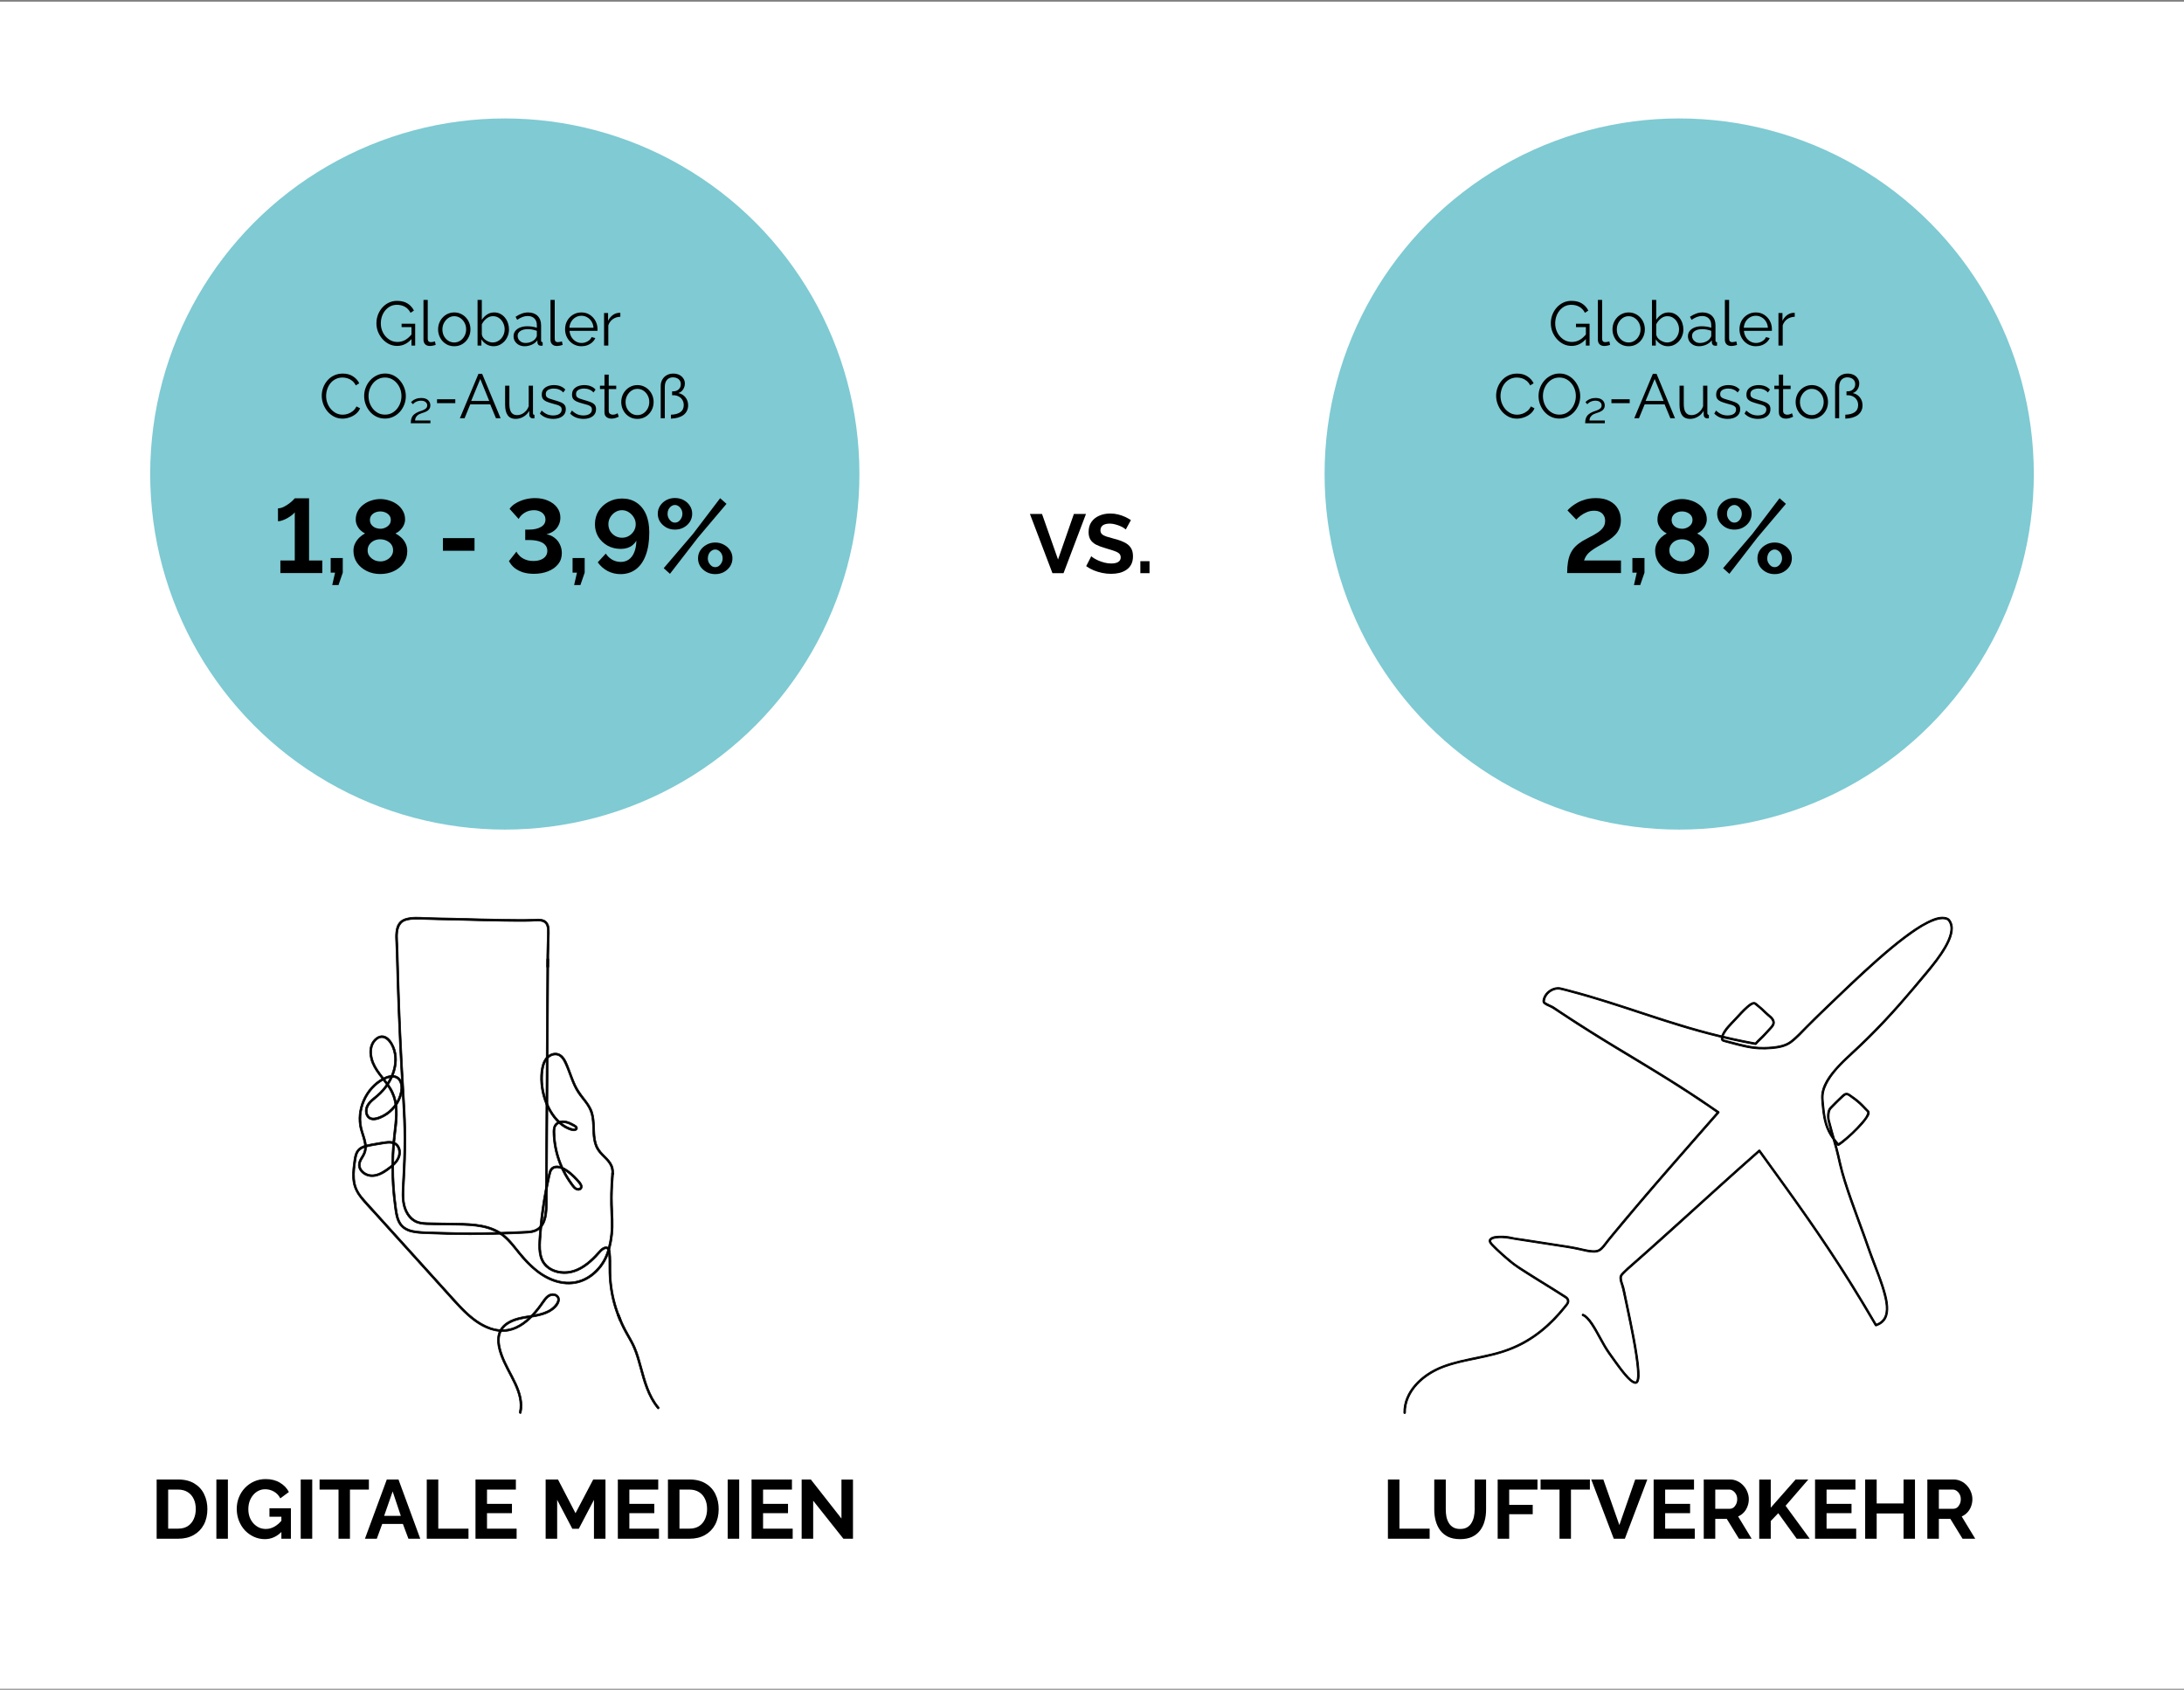 <svg width="1172" height="907" viewBox="0 0 1172 907" fill="none" xmlns="http://www.w3.org/2000/svg">
<rect x="0" y="0" width="1172" height="907" fill="#808080" stroke="none"/>
<rect width="1172" height="905.586" transform="translate(0 0.893)" fill="white"/>
<path d="M84.062 825.929V794.138H95.615C99.077 794.138 101.973 794.855 104.301 796.287C106.629 797.69 108.376 799.601 109.54 802.019C110.704 804.407 111.286 807.063 111.286 809.989C111.286 813.213 110.644 816.019 109.361 818.407C108.077 820.795 106.256 822.645 103.898 823.959C101.57 825.272 98.808 825.929 95.615 825.929H84.062ZM105.062 809.989C105.062 807.929 104.689 806.123 103.943 804.571C103.196 802.989 102.122 801.765 100.719 800.899C99.316 800.004 97.615 799.556 95.615 799.556H90.241V820.511H95.615C97.644 820.511 99.361 820.063 100.764 819.168C102.167 818.242 103.226 816.989 103.943 815.407C104.689 813.795 105.062 811.989 105.062 809.989ZM116.114 825.929V794.138H122.293V825.929H116.114ZM142.134 826.153C140.075 826.153 138.119 825.735 136.269 824.899C134.448 824.063 132.836 822.914 131.433 821.451C130.06 819.959 128.985 818.227 128.209 816.257C127.433 814.287 127.045 812.153 127.045 809.854C127.045 807.675 127.433 805.631 128.209 803.72C128.985 801.78 130.075 800.078 131.478 798.616C132.881 797.153 134.522 796.004 136.403 795.168C138.284 794.332 140.328 793.914 142.537 793.914C145.522 793.914 148.074 794.556 150.194 795.84C152.343 797.093 153.955 798.765 155.03 800.855L150.418 804.257C149.612 802.675 148.477 801.466 147.015 800.631C145.582 799.795 144.015 799.377 142.313 799.377C140.97 799.377 139.746 799.661 138.642 800.228C137.537 800.795 136.582 801.571 135.776 802.556C134.97 803.541 134.343 804.675 133.895 805.959C133.478 807.243 133.269 808.601 133.269 810.034C133.269 811.556 133.493 812.959 133.94 814.242C134.418 815.526 135.075 816.645 135.91 817.601C136.776 818.556 137.776 819.317 138.91 819.884C140.045 820.421 141.298 820.69 142.672 820.69C144.283 820.69 145.821 820.272 147.283 819.436C148.776 818.601 150.164 817.377 151.448 815.765V821.854C148.791 824.72 145.686 826.153 142.134 826.153ZM151 814.108H144.597V809.586H156.104V825.929H151V814.108ZM161.37 825.929V794.138H167.549V825.929H161.37ZM197.958 799.556H187.794V825.929H181.659V799.556H171.495V794.138H197.958V799.556ZM207.573 794.138H213.841L225.528 825.929H219.169L216.214 818.004H205.11L202.2 825.929H195.841L207.573 794.138ZM215.095 813.66L210.707 800.541L206.14 813.66H215.095ZM229.015 825.929V794.138H235.194V820.511H251.402V825.929H229.015ZM277.237 820.511V825.929H255.163V794.138H276.834V799.556H261.342V807.213H274.73V812.228H261.342V820.511H277.237ZM318.736 825.929V805.063L310.587 820.601H307.139L298.99 805.063V825.929H292.811V794.138H299.438L308.841 812.228L318.333 794.138H324.915V825.929H318.736ZM353.627 820.511V825.929H331.552V794.138H353.224V799.556H337.731V807.213H351.119V812.228H337.731V820.511H353.627ZM358.444 825.929V794.138H369.996C373.459 794.138 376.354 794.855 378.682 796.287C381.011 797.69 382.757 799.601 383.921 802.019C385.085 804.407 385.667 807.063 385.667 809.989C385.667 813.213 385.026 816.019 383.742 818.407C382.458 820.795 380.638 822.645 378.279 823.959C375.951 825.272 373.19 825.929 369.996 825.929H358.444ZM379.444 809.989C379.444 807.929 379.07 806.123 378.324 804.571C377.578 802.989 376.503 801.765 375.1 800.899C373.697 800.004 371.996 799.556 369.996 799.556H364.623V820.511H369.996C372.026 820.511 373.742 820.063 375.145 819.168C376.548 818.242 377.608 816.989 378.324 815.407C379.07 813.795 379.444 811.989 379.444 809.989ZM390.495 825.929V794.138H396.674V825.929H390.495ZM425.381 820.511V825.929H403.307V794.138H424.978V799.556H409.486V807.213H422.874V812.228H409.486V820.511H425.381ZM436.377 805.511V825.929H430.198V794.138H435.124L451.556 815.093V794.183H457.735V825.929H452.586L436.377 805.511Z" fill="black"/>
<path d="M559.175 275.861L567.772 300.309L576.28 275.861H582.772L570.727 307.652H564.772L552.683 275.861H559.175ZM604.143 284.189C603.934 283.981 603.546 283.697 602.979 283.339C602.442 282.981 601.77 282.637 600.964 282.309C600.188 281.981 599.337 281.697 598.412 281.458C597.487 281.19 596.546 281.055 595.591 281.055C593.919 281.055 592.651 281.369 591.785 281.995C590.949 282.622 590.531 283.503 590.531 284.637C590.531 285.503 590.8 286.189 591.337 286.697C591.875 287.204 592.681 287.637 593.755 287.995C594.83 288.354 596.173 288.742 597.785 289.16C599.875 289.667 601.681 290.294 603.203 291.04C604.755 291.757 605.934 292.712 606.74 293.906C607.576 295.07 607.994 296.622 607.994 298.562C607.994 300.264 607.68 301.727 607.054 302.95C606.427 304.144 605.561 305.115 604.457 305.861C603.352 306.607 602.098 307.159 600.695 307.518C599.293 307.846 597.8 308.01 596.218 308.01C594.636 308.01 593.054 307.846 591.472 307.518C589.89 307.189 588.367 306.726 586.905 306.129C585.442 305.503 584.099 304.756 582.875 303.891L585.606 298.562C585.875 298.831 586.352 299.189 587.039 299.637C587.726 300.055 588.561 300.488 589.546 300.936C590.531 301.353 591.606 301.712 592.77 302.01C593.934 302.309 595.113 302.458 596.307 302.458C597.979 302.458 599.248 302.174 600.113 301.607C600.979 301.04 601.412 300.234 601.412 299.189C601.412 298.234 601.069 297.488 600.382 296.95C599.696 296.413 598.74 295.951 597.516 295.562C596.293 295.145 594.845 294.697 593.173 294.219C591.173 293.652 589.502 293.025 588.158 292.339C586.815 291.622 585.815 290.727 585.158 289.652C584.502 288.577 584.173 287.234 584.173 285.622C584.173 283.443 584.681 281.622 585.696 280.16C586.74 278.667 588.143 277.548 589.905 276.802C591.666 276.025 593.621 275.637 595.77 275.637C597.263 275.637 598.666 275.802 599.979 276.13C601.322 276.458 602.576 276.891 603.74 277.428C604.904 277.966 605.949 278.548 606.875 279.175L604.143 284.189ZM611.947 307.652V301.204H616.872V307.652H611.947Z" fill="black"/>
<path d="M744.799 825.929V794.138H750.978V820.511H767.187V825.929H744.799ZM783.594 826.153C781.057 826.153 778.893 825.735 777.101 824.899C775.34 824.033 773.908 822.854 772.803 821.362C771.728 819.869 770.937 818.183 770.43 816.302C769.922 814.392 769.669 812.407 769.669 810.347V794.138H775.848V810.347C775.848 811.66 775.967 812.944 776.206 814.198C776.475 815.422 776.907 816.526 777.504 817.511C778.101 818.496 778.893 819.272 779.878 819.839C780.863 820.407 782.087 820.69 783.549 820.69C785.042 820.69 786.28 820.407 787.266 819.839C788.28 819.242 789.071 818.451 789.639 817.466C790.236 816.481 790.668 815.377 790.937 814.153C791.206 812.899 791.34 811.631 791.34 810.347V794.138H797.474V810.347C797.474 812.526 797.206 814.571 796.668 816.481C796.161 818.392 795.34 820.078 794.206 821.541C793.101 822.974 791.668 824.108 789.907 824.944C788.146 825.75 786.042 826.153 783.594 826.153ZM803.698 825.929V794.138H825.056V799.556H809.877V807.75H822.504V812.765H809.877V825.929H803.698ZM853.185 799.556H843.021V825.929H836.887V799.556H826.723V794.138H853.185V799.556ZM860.4 794.138L868.997 818.586L877.504 794.138H883.997L871.952 825.929H865.997L853.908 794.138H860.4ZM909.464 820.511V825.929H887.39V794.138H909.061V799.556H893.569V807.213H906.957V812.228H893.569V820.511H909.464ZM914.282 825.929V794.138H928.341C929.804 794.138 931.147 794.437 932.371 795.034C933.625 795.631 934.699 796.437 935.595 797.452C936.52 798.466 937.222 799.601 937.699 800.855C938.207 802.108 938.46 803.392 938.46 804.705C938.46 806.048 938.222 807.347 937.744 808.601C937.296 809.825 936.639 810.899 935.774 811.825C934.908 812.75 933.893 813.466 932.729 813.974L939.983 825.929H933.177L926.64 815.272H920.461V825.929H914.282ZM920.461 809.854H928.207C928.983 809.854 929.669 809.631 930.266 809.183C930.863 808.705 931.341 808.078 931.699 807.302C932.057 806.526 932.237 805.66 932.237 804.705C932.237 803.69 932.028 802.81 931.61 802.063C931.192 801.287 930.654 800.675 929.998 800.228C929.371 799.78 928.684 799.556 927.938 799.556H920.461V809.854ZM944.059 825.929V794.183H950.238V809.272L963.581 794.138H970.387L958.208 808.242L971.148 825.929H964.163L954.268 812.228L950.238 816.436V825.929H944.059ZM996.086 820.511V825.929H974.011V794.138H995.683V799.556H980.19V807.213H993.578V812.228H980.19V820.511H996.086ZM1027.63 794.138V825.929H1021.5V812.362H1007.08V825.929H1000.9V794.138H1007.08V806.989H1021.5V794.138H1027.63ZM1034.27 825.929V794.138H1048.33C1049.79 794.138 1051.13 794.437 1052.36 795.034C1053.61 795.631 1054.68 796.437 1055.58 797.452C1056.5 798.466 1057.21 799.601 1057.68 800.855C1058.19 802.108 1058.44 803.392 1058.44 804.705C1058.44 806.048 1058.21 807.347 1057.73 808.601C1057.28 809.825 1056.62 810.899 1055.76 811.825C1054.89 812.75 1053.88 813.466 1052.71 813.974L1059.97 825.929H1053.16L1046.62 815.272H1040.45V825.929H1034.27ZM1040.45 809.854H1048.19C1048.97 809.854 1049.65 809.631 1050.25 809.183C1050.85 808.705 1051.33 808.078 1051.68 807.302C1052.04 806.526 1052.22 805.66 1052.22 804.705C1052.22 803.69 1052.01 802.81 1051.59 802.063C1051.18 801.287 1050.64 800.675 1049.98 800.228C1049.36 799.78 1048.67 799.556 1047.92 799.556H1040.45V809.854Z" fill="black"/>
<ellipse cx="270.892" cy="254.435" rx="190.296" ry="190.856" fill="#7FCAD3"/>
<path d="M213.156 185.672C211.567 185.672 210.089 185.336 208.724 184.664C207.358 183.97 206.171 183.041 205.164 181.877C204.157 180.713 203.373 179.414 202.813 177.982C202.276 176.549 202.007 175.071 202.007 173.549C202.007 171.937 202.276 170.414 202.813 168.982C203.373 167.526 204.145 166.239 205.13 165.12C206.115 164 207.28 163.116 208.623 162.467C209.966 161.818 211.433 161.493 213.022 161.493C215.373 161.493 217.287 161.974 218.765 162.937C220.242 163.9 221.362 165.153 222.123 166.698L220.309 167.907C219.548 166.429 218.529 165.344 217.253 164.65C215.977 163.956 214.556 163.609 212.988 163.609C211.668 163.609 210.47 163.888 209.395 164.448C208.343 165.008 207.436 165.758 206.675 166.698C205.914 167.638 205.332 168.702 204.929 169.888C204.548 171.075 204.358 172.306 204.358 173.582C204.358 174.926 204.582 176.202 205.03 177.411C205.477 178.597 206.115 179.661 206.944 180.601C207.772 181.519 208.724 182.246 209.798 182.784C210.895 183.299 212.071 183.556 213.324 183.556C214.78 183.556 216.156 183.198 217.455 182.481C218.753 181.743 219.996 180.612 221.182 179.09V181.575C218.921 184.306 216.246 185.672 213.156 185.672ZM220.813 175.597H215.507V173.784H222.794V185.504H220.813V175.597ZM227.255 160.989H229.538V181.541C229.538 182.414 229.695 182.985 230.008 183.254C230.322 183.522 230.702 183.657 231.15 183.657C231.553 183.657 231.956 183.612 232.359 183.522C232.762 183.433 233.109 183.343 233.4 183.254L233.803 185.101C233.378 185.28 232.852 185.425 232.225 185.537C231.62 185.649 231.094 185.705 230.646 185.705C229.617 185.705 228.788 185.403 228.161 184.799C227.557 184.194 227.255 183.366 227.255 182.314V160.989ZM243.759 185.84C242.505 185.84 241.341 185.605 240.266 185.134C239.214 184.642 238.296 183.981 237.513 183.153C236.751 182.302 236.158 181.34 235.733 180.265C235.307 179.168 235.095 178.015 235.095 176.806C235.095 175.552 235.307 174.388 235.733 173.314C236.158 172.217 236.763 171.254 237.546 170.426C238.33 169.575 239.248 168.914 240.3 168.444C241.374 167.952 242.539 167.706 243.792 167.706C245.046 167.706 246.199 167.952 247.251 168.444C248.303 168.914 249.221 169.575 250.005 170.426C250.788 171.254 251.393 172.217 251.818 173.314C252.244 174.388 252.456 175.552 252.456 176.806C252.456 178.015 252.244 179.168 251.818 180.265C251.393 181.34 250.788 182.302 250.005 183.153C249.244 183.981 248.326 184.642 247.251 185.134C246.199 185.605 245.035 185.84 243.759 185.84ZM237.412 176.84C237.412 178.138 237.692 179.325 238.251 180.399C238.833 181.452 239.606 182.291 240.568 182.918C241.531 183.522 242.595 183.825 243.759 183.825C244.923 183.825 245.986 183.511 246.949 182.884C247.912 182.258 248.684 181.407 249.266 180.332C249.848 179.235 250.139 178.049 250.139 176.773C250.139 175.474 249.848 174.288 249.266 173.213C248.684 172.138 247.912 171.288 246.949 170.661C245.986 170.034 244.923 169.72 243.759 169.72C242.595 169.72 241.531 170.045 240.568 170.694C239.628 171.344 238.867 172.205 238.285 173.28C237.703 174.332 237.412 175.519 237.412 176.84ZM264.839 185.84C263.473 185.84 262.208 185.493 261.044 184.799C259.88 184.082 258.973 183.187 258.324 182.112V185.504H256.276V160.989H258.559V171.668C259.343 170.482 260.283 169.53 261.38 168.814C262.477 168.075 263.753 167.706 265.208 167.706C266.44 167.706 267.537 167.963 268.499 168.478C269.484 168.993 270.324 169.687 271.018 170.56C271.712 171.411 272.238 172.385 272.596 173.482C272.954 174.556 273.134 175.664 273.134 176.806C273.134 178.037 272.921 179.19 272.495 180.265C272.092 181.34 271.51 182.302 270.749 183.153C269.988 183.981 269.104 184.642 268.096 185.134C267.111 185.605 266.025 185.84 264.839 185.84ZM264.302 183.825C265.242 183.825 266.115 183.634 266.921 183.254C267.727 182.873 268.421 182.347 269.003 181.676C269.585 181.004 270.033 180.254 270.346 179.426C270.66 178.575 270.816 177.702 270.816 176.806C270.816 175.575 270.548 174.422 270.01 173.347C269.496 172.25 268.768 171.377 267.828 170.728C266.91 170.056 265.824 169.72 264.57 169.72C263.675 169.72 262.835 169.922 262.052 170.325C261.29 170.728 260.608 171.265 260.003 171.937C259.421 172.586 258.94 173.302 258.559 174.086V179.526C258.649 180.131 258.884 180.702 259.264 181.239C259.645 181.754 260.115 182.202 260.675 182.582C261.257 182.963 261.861 183.265 262.488 183.489C263.115 183.713 263.719 183.825 264.302 183.825ZM275.591 180.467C275.591 179.37 275.905 178.429 276.532 177.646C277.158 176.84 278.02 176.224 279.117 175.799C280.237 175.351 281.524 175.127 282.979 175.127C283.83 175.127 284.714 175.194 285.632 175.329C286.55 175.463 287.367 175.664 288.084 175.933V174.455C288.084 172.978 287.647 171.802 286.774 170.929C285.901 170.056 284.692 169.62 283.147 169.62C282.207 169.62 281.278 169.799 280.36 170.157C279.464 170.493 278.524 170.997 277.539 171.668L276.666 170.056C277.808 169.273 278.927 168.691 280.024 168.31C281.121 167.907 282.24 167.706 283.382 167.706C285.531 167.706 287.233 168.321 288.487 169.553C289.74 170.784 290.367 172.485 290.367 174.657V182.75C290.367 183.064 290.434 183.299 290.569 183.455C290.703 183.59 290.916 183.668 291.207 183.69V185.504C290.96 185.526 290.748 185.549 290.569 185.571C290.39 185.593 290.255 185.593 290.166 185.571C289.606 185.549 289.181 185.369 288.89 185.034C288.599 184.698 288.442 184.34 288.419 183.959L288.386 182.683C287.602 183.69 286.584 184.474 285.33 185.034C284.076 185.571 282.8 185.84 281.502 185.84C280.382 185.84 279.364 185.605 278.446 185.134C277.55 184.642 276.845 183.993 276.33 183.187C275.838 182.358 275.591 181.452 275.591 180.467ZM287.311 181.81C287.558 181.496 287.748 181.194 287.882 180.903C288.016 180.612 288.084 180.355 288.084 180.131V177.579C287.322 177.288 286.528 177.064 285.699 176.907C284.893 176.75 284.076 176.672 283.248 176.672C281.614 176.672 280.293 176.996 279.285 177.646C278.278 178.295 277.774 179.179 277.774 180.299C277.774 180.948 277.942 181.564 278.278 182.146C278.614 182.705 279.106 183.175 279.755 183.556C280.405 183.914 281.166 184.093 282.039 184.093C283.136 184.093 284.155 183.881 285.095 183.455C286.058 183.03 286.796 182.481 287.311 181.81ZM295.402 160.989H297.685V181.541C297.685 182.414 297.842 182.985 298.156 183.254C298.469 183.522 298.85 183.657 299.297 183.657C299.7 183.657 300.103 183.612 300.506 183.522C300.909 183.433 301.256 183.343 301.547 183.254L301.95 185.101C301.525 185.28 300.999 185.425 300.372 185.537C299.767 185.649 299.241 185.705 298.794 185.705C297.764 185.705 296.935 185.403 296.309 184.799C295.704 184.194 295.402 183.366 295.402 182.314V160.989ZM312.007 185.84C310.753 185.84 309.589 185.605 308.514 185.134C307.44 184.642 306.51 183.981 305.727 183.153C304.943 182.302 304.328 181.328 303.88 180.231C303.454 179.134 303.242 177.959 303.242 176.705C303.242 175.071 303.611 173.571 304.35 172.205C305.111 170.84 306.152 169.754 307.473 168.948C308.794 168.12 310.294 167.706 311.973 167.706C313.697 167.706 315.197 168.12 316.473 168.948C317.771 169.776 318.79 170.873 319.529 172.239C320.268 173.582 320.637 175.06 320.637 176.672C320.637 176.851 320.637 177.03 320.637 177.209C320.637 177.366 320.626 177.489 320.604 177.579H305.626C305.738 178.832 306.085 179.952 306.667 180.937C307.272 181.899 308.044 182.672 308.984 183.254C309.947 183.814 310.988 184.093 312.107 184.093C313.249 184.093 314.324 183.802 315.331 183.22C316.361 182.638 317.077 181.877 317.48 180.937L319.462 181.474C319.104 182.302 318.555 183.052 317.816 183.724C317.077 184.396 316.204 184.922 315.197 185.302C314.212 185.661 313.148 185.84 312.007 185.84ZM305.559 175.933H318.488C318.398 174.657 318.051 173.538 317.447 172.575C316.865 171.612 316.092 170.862 315.13 170.325C314.189 169.765 313.148 169.485 312.007 169.485C310.865 169.485 309.824 169.765 308.884 170.325C307.943 170.862 307.171 171.623 306.566 172.608C305.984 173.571 305.648 174.679 305.559 175.933ZM332.892 170.023C331.369 170.067 330.026 170.493 328.862 171.299C327.72 172.105 326.914 173.213 326.444 174.623V185.504H324.16V168.008H326.31V172.205C326.914 170.974 327.709 169.978 328.694 169.217C329.701 168.456 330.765 168.03 331.884 167.941C332.108 167.918 332.298 167.907 332.455 167.907C332.634 167.907 332.78 167.918 332.892 167.941V170.023ZM172.656 212.414C172.656 210.959 172.902 209.538 173.395 208.15C173.91 206.739 174.649 205.463 175.611 204.321C176.574 203.157 177.761 202.239 179.171 201.568C180.581 200.874 182.182 200.527 183.973 200.527C186.1 200.527 187.913 201.019 189.413 202.004C190.936 202.967 192.055 204.209 192.772 205.732L190.925 206.873C190.41 205.821 189.76 204.993 188.977 204.388C188.193 203.762 187.354 203.314 186.458 203.045C185.585 202.776 184.712 202.642 183.839 202.642C182.406 202.642 181.141 202.933 180.044 203.515C178.947 204.075 178.018 204.836 177.257 205.799C176.518 206.739 175.958 207.803 175.578 208.989C175.197 210.153 175.007 211.34 175.007 212.549C175.007 213.87 175.231 215.135 175.678 216.343C176.126 217.552 176.753 218.627 177.559 219.567C178.365 220.485 179.305 221.224 180.38 221.784C181.477 222.321 182.663 222.59 183.94 222.59C184.835 222.59 185.753 222.433 186.693 222.12C187.634 221.806 188.507 221.325 189.313 220.676C190.141 220.026 190.801 219.187 191.294 218.157L193.242 219.164C192.749 220.351 191.988 221.358 190.958 222.187C189.928 223.015 188.775 223.642 187.499 224.067C186.246 224.493 185.014 224.705 183.805 224.705C182.171 224.705 180.671 224.358 179.305 223.664C177.94 222.948 176.753 222.008 175.746 220.843C174.761 219.657 173.999 218.336 173.462 216.881C172.925 215.403 172.656 213.914 172.656 212.414ZM206.598 224.672C204.919 224.672 203.397 224.336 202.031 223.664C200.666 222.993 199.49 222.086 198.505 220.944C197.52 219.78 196.759 218.482 196.222 217.049C195.684 215.593 195.416 214.105 195.416 212.582C195.416 210.993 195.695 209.482 196.255 208.049C196.815 206.594 197.598 205.306 198.606 204.187C199.636 203.045 200.833 202.15 202.199 201.5C203.565 200.829 205.042 200.493 206.632 200.493C208.311 200.493 209.833 200.84 211.199 201.534C212.565 202.228 213.729 203.157 214.691 204.321C215.677 205.485 216.438 206.784 216.975 208.217C217.512 209.65 217.781 211.116 217.781 212.616C217.781 214.205 217.501 215.728 216.941 217.183C216.382 218.616 215.598 219.903 214.591 221.045C213.583 222.164 212.397 223.049 211.031 223.698C209.665 224.347 208.188 224.672 206.598 224.672ZM197.766 212.582C197.766 213.881 197.979 215.135 198.404 216.343C198.83 217.53 199.434 218.593 200.218 219.534C201.001 220.452 201.93 221.19 203.005 221.75C204.102 222.287 205.3 222.556 206.598 222.556C207.964 222.556 209.184 222.276 210.259 221.717C211.356 221.134 212.285 220.373 213.046 219.433C213.83 218.47 214.423 217.396 214.826 216.209C215.229 215.023 215.43 213.814 215.43 212.582C215.43 211.284 215.218 210.041 214.792 208.855C214.367 207.668 213.751 206.605 212.945 205.665C212.162 204.724 211.233 203.985 210.158 203.448C209.083 202.911 207.897 202.642 206.598 202.642C205.255 202.642 204.035 202.922 202.938 203.482C201.863 204.041 200.934 204.803 200.151 205.765C199.389 206.706 198.796 207.769 198.371 208.956C197.968 210.142 197.766 211.351 197.766 212.582ZM220.433 227.19C220.433 226.026 220.59 225.064 220.903 224.302C221.217 223.519 221.687 222.87 222.314 222.355C222.941 221.84 223.724 221.392 224.664 221.011C225.358 220.765 226.052 220.519 226.746 220.273C227.463 220.004 228.056 219.668 228.526 219.265C229.019 218.84 229.265 218.28 229.265 217.586C229.265 216.892 228.974 216.299 228.392 215.806C227.832 215.314 226.982 215.067 225.84 215.067C225.101 215.067 224.452 215.179 223.892 215.403C223.332 215.605 222.862 215.851 222.482 216.142C222.101 216.433 221.799 216.702 221.575 216.948L220.567 215.873C220.702 215.717 220.982 215.459 221.407 215.101C221.855 214.72 222.47 214.385 223.254 214.093C224.038 213.78 224.967 213.623 226.041 213.623C227.676 213.623 228.896 214.004 229.702 214.765C230.53 215.526 230.944 216.478 230.944 217.62C230.944 218.314 230.787 218.907 230.474 219.399C230.161 219.87 229.758 220.261 229.265 220.575C228.795 220.866 228.28 221.112 227.72 221.314C227.183 221.515 226.691 221.683 226.243 221.817C225.258 222.131 224.508 222.522 223.993 222.993C223.5 223.463 223.164 223.933 222.985 224.403C222.829 224.873 222.75 225.31 222.75 225.713H230.978V227.19H220.433ZM234.525 216.411V214.295H244.331V216.411H234.525ZM256.755 200.661H258.736L268.643 224.504H266.158L263.068 217.049H252.356L249.3 224.504H246.781L256.755 200.661ZM262.531 215.202L257.729 203.415L252.859 215.202H262.531ZM271.062 217.284V207.008H273.345V216.881C273.345 218.873 273.681 220.362 274.353 221.347C275.047 222.332 276.066 222.825 277.409 222.825C278.304 222.825 279.166 222.634 279.995 222.254C280.845 221.851 281.595 221.291 282.245 220.575C282.894 219.836 283.386 218.985 283.722 218.023V207.008H286.006V221.75C286.006 222.064 286.073 222.299 286.207 222.455C286.342 222.59 286.543 222.668 286.812 222.69V224.504C286.543 224.526 286.33 224.537 286.174 224.537C286.017 224.56 285.871 224.571 285.737 224.571C285.289 224.526 284.898 224.347 284.562 224.034C284.248 223.72 284.08 223.34 284.058 222.892L283.991 220.541C283.23 221.884 282.189 222.937 280.868 223.698C279.569 224.459 278.159 224.84 276.636 224.84C274.801 224.84 273.413 224.202 272.472 222.925C271.532 221.649 271.062 219.769 271.062 217.284ZM296.911 224.84C295.479 224.84 294.147 224.605 292.915 224.134C291.684 223.664 290.62 222.948 289.725 221.985L290.665 220.373C291.65 221.291 292.635 221.963 293.62 222.388C294.628 222.791 295.691 222.993 296.811 222.993C298.176 222.993 299.285 222.724 300.135 222.187C300.986 221.627 301.411 220.832 301.411 219.802C301.411 219.108 301.199 218.582 300.773 218.224C300.37 217.843 299.777 217.541 298.993 217.317C298.232 217.071 297.314 216.814 296.24 216.545C295.031 216.209 294.012 215.862 293.184 215.504C292.378 215.123 291.762 214.653 291.337 214.093C290.934 213.511 290.732 212.761 290.732 211.844C290.732 210.702 291.012 209.761 291.572 209.023C292.154 208.261 292.938 207.691 293.923 207.31C294.93 206.907 296.049 206.706 297.281 206.706C298.624 206.706 299.811 206.918 300.84 207.344C301.87 207.769 302.71 208.362 303.359 209.123L302.251 210.668C301.624 209.952 300.874 209.426 300.001 209.09C299.15 208.732 298.199 208.553 297.146 208.553C296.43 208.553 295.747 208.653 295.098 208.855C294.449 209.034 293.911 209.347 293.486 209.795C293.083 210.22 292.882 210.814 292.882 211.575C292.882 212.202 293.038 212.694 293.352 213.052C293.665 213.388 294.135 213.679 294.762 213.926C295.389 214.149 296.161 214.396 297.079 214.664C298.4 215.023 299.553 215.392 300.538 215.773C301.523 216.131 302.284 216.601 302.822 217.183C303.359 217.765 303.628 218.582 303.628 219.634C303.628 221.269 303.012 222.545 301.781 223.463C300.549 224.381 298.926 224.84 296.911 224.84ZM313.145 224.84C311.712 224.84 310.38 224.605 309.149 224.134C307.917 223.664 306.854 222.948 305.958 221.985L306.899 220.373C307.884 221.291 308.869 221.963 309.854 222.388C310.861 222.791 311.925 222.993 313.044 222.993C314.41 222.993 315.518 222.724 316.369 222.187C317.219 221.627 317.645 220.832 317.645 219.802C317.645 219.108 317.432 218.582 317.007 218.224C316.604 217.843 316.01 217.541 315.227 217.317C314.466 217.071 313.548 216.814 312.473 216.545C311.264 216.209 310.246 215.862 309.417 215.504C308.611 215.123 307.996 214.653 307.57 214.093C307.167 213.511 306.966 212.761 306.966 211.844C306.966 210.702 307.246 209.761 307.805 209.023C308.387 208.261 309.171 207.691 310.156 207.31C311.163 206.907 312.283 206.706 313.514 206.706C314.857 206.706 316.044 206.918 317.074 207.344C318.104 207.769 318.943 208.362 319.592 209.123L318.484 210.668C317.857 209.952 317.107 209.426 316.234 209.09C315.384 208.732 314.432 208.553 313.38 208.553C312.663 208.553 311.981 208.653 311.331 208.855C310.682 209.034 310.145 209.347 309.719 209.795C309.316 210.22 309.115 210.814 309.115 211.575C309.115 212.202 309.272 212.694 309.585 213.052C309.899 213.388 310.369 213.679 310.996 213.926C311.622 214.149 312.395 214.396 313.313 214.664C314.634 215.023 315.786 215.392 316.772 215.773C317.757 216.131 318.518 216.601 319.055 217.183C319.592 217.765 319.861 218.582 319.861 219.634C319.861 221.269 319.245 222.545 318.014 223.463C316.783 224.381 315.16 224.84 313.145 224.84ZM332.031 223.664C331.852 223.731 331.572 223.855 331.191 224.034C330.811 224.213 330.352 224.369 329.815 224.504C329.277 224.638 328.695 224.705 328.068 224.705C327.419 224.705 326.803 224.582 326.221 224.336C325.662 224.09 325.214 223.72 324.878 223.228C324.542 222.713 324.374 222.086 324.374 221.347V208.821H321.957V207.008H324.374V201.097H326.658V207.008H330.688V208.821H326.658V220.709C326.703 221.336 326.927 221.806 327.33 222.12C327.755 222.433 328.236 222.59 328.774 222.59C329.4 222.59 329.971 222.489 330.486 222.287C331.001 222.064 331.315 221.907 331.427 221.817L332.031 223.664ZM342.044 224.84C340.79 224.84 339.626 224.605 338.552 224.134C337.499 223.642 336.582 222.981 335.798 222.153C335.037 221.302 334.443 220.34 334.018 219.265C333.593 218.168 333.38 217.015 333.38 215.806C333.38 214.552 333.593 213.388 334.018 212.314C334.443 211.217 335.048 210.254 335.832 209.426C336.615 208.575 337.533 207.914 338.585 207.444C339.66 206.952 340.824 206.706 342.078 206.706C343.331 206.706 344.484 206.952 345.537 207.444C346.589 207.914 347.507 208.575 348.29 209.426C349.074 210.254 349.678 211.217 350.104 212.314C350.529 213.388 350.742 214.552 350.742 215.806C350.742 217.015 350.529 218.168 350.104 219.265C349.678 220.34 349.074 221.302 348.29 222.153C347.529 222.981 346.611 223.642 345.537 224.134C344.484 224.605 343.32 224.84 342.044 224.84ZM335.697 215.84C335.697 217.138 335.977 218.325 336.537 219.399C337.119 220.452 337.891 221.291 338.854 221.918C339.817 222.522 340.88 222.825 342.044 222.825C343.208 222.825 344.272 222.511 345.234 221.884C346.197 221.258 346.969 220.407 347.552 219.332C348.134 218.235 348.425 217.049 348.425 215.773C348.425 214.474 348.134 213.288 347.552 212.213C346.969 211.138 346.197 210.288 345.234 209.661C344.272 209.034 343.208 208.72 342.044 208.72C340.88 208.72 339.817 209.045 338.854 209.694C337.914 210.344 337.152 211.205 336.57 212.28C335.988 213.332 335.697 214.519 335.697 215.84ZM360.035 222.59C362.117 222.545 363.785 222.108 365.038 221.28C366.292 220.429 366.919 219.142 366.919 217.418C366.919 216.366 366.673 215.448 366.18 214.664C365.71 213.858 365.05 213.243 364.199 212.817C363.371 212.37 362.408 212.146 361.311 212.146H360.673V210.064H361.277C362.061 210.064 362.755 209.907 363.359 209.594C363.986 209.258 364.468 208.81 364.803 208.25C365.162 207.668 365.341 206.997 365.341 206.235C365.341 205.429 365.15 204.758 364.77 204.22C364.389 203.661 363.885 203.247 363.259 202.978C362.654 202.687 361.971 202.541 361.21 202.541C360.225 202.541 359.397 202.765 358.725 203.213C358.053 203.661 357.55 204.265 357.214 205.026C356.9 205.765 356.744 206.605 356.744 207.545V224.504H354.561V207.209C354.561 205.888 354.852 204.724 355.434 203.717C356.016 202.709 356.811 201.926 357.818 201.366C358.826 200.806 359.979 200.527 361.277 200.527C362.464 200.527 363.527 200.75 364.468 201.198C365.408 201.646 366.147 202.284 366.684 203.112C367.244 203.918 367.523 204.847 367.523 205.9C367.523 206.683 367.367 207.433 367.053 208.15C366.74 208.866 366.315 209.482 365.777 209.997C365.24 210.489 364.647 210.814 363.997 210.97C365.654 211.329 366.941 212.112 367.859 213.321C368.8 214.508 369.27 215.918 369.27 217.552C369.27 218.694 369.046 219.702 368.598 220.575C368.15 221.448 367.523 222.187 366.717 222.791C365.912 223.373 364.938 223.832 363.796 224.168C362.676 224.481 361.423 224.661 360.035 224.705V222.59Z" fill="black"/>
<path d="M172.958 300.835V307.607H150.459V300.835H158.182V274.977C157.884 275.425 157.38 275.928 156.671 276.488C155.999 277.01 155.216 277.533 154.32 278.055C153.462 278.54 152.567 278.951 151.634 279.286C150.738 279.622 149.917 279.79 149.171 279.79V272.85C150.179 272.85 151.205 272.589 152.25 272.066C153.294 271.544 154.264 270.947 155.16 270.275C156.055 269.604 156.764 268.988 157.287 268.428C157.846 267.831 158.145 267.514 158.182 267.477H165.85V300.835H172.958ZM178.288 314.043L179.8 307.383H177.449V299.547H183.941V307.383L181.647 314.043H178.288ZM218.554 295.853C218.554 298.316 217.882 300.462 216.539 302.29C215.233 304.118 213.48 305.555 211.278 306.6C209.077 307.607 206.67 308.111 204.058 308.111C201.409 308.111 198.983 307.57 196.782 306.488C194.618 305.405 192.883 303.932 191.577 302.066C190.308 300.163 189.674 297.999 189.674 295.574C189.674 294.081 189.991 292.738 190.625 291.544C191.26 290.312 192.043 289.268 192.976 288.409C193.946 287.514 194.916 286.824 195.886 286.339C194.991 285.891 194.151 285.294 193.368 284.548C192.622 283.801 192.025 282.943 191.577 281.973C191.129 281.003 190.905 279.977 190.905 278.895C190.905 277.141 191.297 275.574 192.081 274.193C192.864 272.813 193.909 271.656 195.215 270.723C196.521 269.753 197.939 269.044 199.469 268.596C201.036 268.111 202.584 267.869 204.114 267.869C205.606 267.869 207.136 268.111 208.703 268.596C210.271 269.044 211.707 269.734 213.013 270.667C214.319 271.6 215.364 272.757 216.147 274.137C216.968 275.481 217.379 277.048 217.379 278.839C217.379 279.883 217.136 280.91 216.651 281.917C216.203 282.887 215.588 283.764 214.804 284.548C214.058 285.294 213.2 285.891 212.23 286.339C213.312 286.898 214.338 287.626 215.308 288.521C216.278 289.417 217.062 290.48 217.659 291.712C218.256 292.943 218.554 294.324 218.554 295.853ZM210.942 295.406C210.942 294.435 210.756 293.596 210.383 292.887C210.009 292.141 209.487 291.525 208.815 291.04C208.144 290.518 207.398 290.126 206.577 289.865C205.756 289.603 204.916 289.473 204.058 289.473C202.864 289.473 201.745 289.715 200.7 290.2C199.692 290.686 198.871 291.376 198.237 292.271C197.603 293.167 197.286 294.212 197.286 295.406C197.286 296.301 197.472 297.122 197.845 297.868C198.256 298.577 198.778 299.193 199.413 299.715C200.084 300.238 200.812 300.648 201.595 300.947C202.416 301.208 203.256 301.338 204.114 301.338C205.308 301.338 206.427 301.077 207.472 300.555C208.517 300.032 209.356 299.323 209.991 298.428C210.625 297.532 210.942 296.525 210.942 295.406ZM198.517 279.119C198.517 280.126 198.797 280.984 199.357 281.693C199.916 282.402 200.625 282.943 201.483 283.316C202.379 283.652 203.256 283.82 204.114 283.82C205.009 283.82 205.868 283.633 206.689 283.26C207.547 282.887 208.256 282.365 208.815 281.693C209.412 280.984 209.711 280.107 209.711 279.063C209.711 278.13 209.45 277.327 208.927 276.656C208.405 275.984 207.715 275.462 206.856 275.089C206.036 274.716 205.103 274.529 204.058 274.529C203.088 274.529 202.174 274.716 201.315 275.089C200.457 275.462 199.767 276.003 199.245 276.712C198.76 277.383 198.517 278.186 198.517 279.119ZM237.682 295.63V288.857H254.64V295.63H237.682ZM286.498 307.999C284.372 307.999 282.431 307.738 280.678 307.215C278.961 306.655 277.45 305.872 276.144 304.864C274.875 303.82 273.868 302.588 273.122 301.17L277.151 296.077C277.525 296.898 278.122 297.7 278.942 298.484C279.763 299.268 280.789 299.902 282.021 300.387C283.252 300.872 284.651 301.115 286.218 301.115C287.748 301.115 289.073 300.891 290.192 300.443C291.312 299.995 292.17 299.379 292.767 298.596C293.401 297.775 293.718 296.786 293.718 295.63C293.718 294.398 293.327 293.353 292.543 292.495C291.797 291.637 290.677 290.984 289.185 290.536C287.692 290.089 285.864 289.865 283.7 289.865H281.853V284.268H283.812C286.498 284.268 288.644 283.801 290.248 282.868C291.89 281.936 292.711 280.611 292.711 278.895C292.711 277.85 292.431 276.954 291.871 276.208C291.312 275.425 290.565 274.846 289.633 274.473C288.7 274.063 287.674 273.857 286.554 273.857C284.689 273.857 283.028 274.305 281.573 275.201C280.155 276.059 279.073 277.178 278.327 278.559L273.457 273.13C274.278 271.936 275.398 270.928 276.816 270.107C278.234 269.249 279.819 268.578 281.573 268.093C283.364 267.607 285.211 267.365 287.114 267.365C289.763 267.365 292.114 267.831 294.166 268.764C296.218 269.66 297.823 270.891 298.98 272.458C300.136 274.025 300.715 275.816 300.715 277.831C300.715 279.324 300.397 280.686 299.763 281.917C299.166 283.148 298.308 284.174 297.189 284.995C296.069 285.816 294.745 286.413 293.215 286.786C294.856 287.048 296.293 287.663 297.524 288.633C298.793 289.566 299.763 290.76 300.435 292.215C301.144 293.633 301.498 295.182 301.498 296.861C301.498 299.212 300.827 301.208 299.483 302.85C298.177 304.491 296.386 305.76 294.11 306.655C291.871 307.551 289.334 307.999 286.498 307.999ZM308.1 314.043L309.612 307.383H307.261V299.547H313.753V307.383L311.459 314.043H308.1ZM319.262 281.413C319.262 278.801 319.896 276.451 321.165 274.361C322.471 272.272 324.225 270.63 326.426 269.436C328.627 268.204 331.09 267.589 333.814 267.589C336.799 267.589 339.374 268.316 341.538 269.772C343.739 271.19 345.437 273.26 346.631 275.984C347.825 278.671 348.422 281.936 348.422 285.779C348.422 290.592 347.788 294.678 346.519 298.036C345.288 301.357 343.515 303.876 341.202 305.592C338.888 307.308 336.165 308.167 333.03 308.167C330.568 308.167 328.273 307.626 326.146 306.544C324.019 305.424 322.228 303.857 320.773 301.842L325.083 297.141C325.978 298.521 327.135 299.622 328.553 300.443C329.971 301.226 331.501 301.618 333.142 301.618C334.821 301.618 336.277 301.17 337.508 300.275C338.739 299.379 339.691 298.092 340.362 296.413C341.071 294.697 341.444 292.644 341.482 290.256C340.959 291.152 340.288 291.936 339.467 292.607C338.646 293.279 337.694 293.783 336.612 294.118C335.568 294.454 334.411 294.622 333.142 294.622C330.53 294.622 328.161 294.044 326.034 292.887C323.945 291.693 322.284 290.107 321.053 288.13C319.859 286.115 319.262 283.876 319.262 281.413ZM333.758 273.857C332.452 273.857 331.239 274.212 330.12 274.921C329.038 275.592 328.161 276.507 327.489 277.663C326.818 278.783 326.482 280.014 326.482 281.357C326.482 282.701 326.799 283.932 327.433 285.051C328.105 286.133 329.001 287.01 330.12 287.682C331.239 288.316 332.471 288.633 333.814 288.633C335.157 288.633 336.37 288.316 337.452 287.682C338.571 287.01 339.467 286.133 340.138 285.051C340.81 283.932 341.146 282.719 341.146 281.413C341.146 280.033 340.791 278.783 340.083 277.663C339.411 276.544 338.515 275.63 337.396 274.921C336.314 274.212 335.101 273.857 333.758 273.857ZM362.214 284.268C360.498 284.268 358.949 283.895 357.569 283.148C356.188 282.365 355.069 281.339 354.21 280.07C353.39 278.764 352.979 277.328 352.979 275.76C352.979 274.193 353.39 272.775 354.21 271.507C355.069 270.201 356.188 269.175 357.569 268.428C358.949 267.682 360.498 267.309 362.214 267.309C363.93 267.309 365.479 267.682 366.86 268.428C368.277 269.175 369.397 270.201 370.218 271.507C371.039 272.775 371.449 274.193 371.449 275.76C371.449 277.328 371.039 278.764 370.218 280.07C369.397 281.339 368.277 282.365 366.86 283.148C365.479 283.895 363.93 284.268 362.214 284.268ZM362.214 280.518C362.96 280.518 363.632 280.294 364.229 279.846C364.826 279.398 365.292 278.82 365.628 278.111C366.001 277.402 366.188 276.637 366.188 275.816C366.188 274.921 366.001 274.119 365.628 273.41C365.255 272.701 364.77 272.141 364.173 271.731C363.576 271.283 362.923 271.059 362.214 271.059C361.468 271.059 360.796 271.283 360.199 271.731C359.602 272.141 359.117 272.701 358.744 273.41C358.408 274.119 358.24 274.902 358.24 275.76C358.24 276.619 358.427 277.421 358.8 278.167C359.173 278.876 359.658 279.454 360.255 279.902C360.852 280.313 361.505 280.518 362.214 280.518ZM383.818 308.167C382.102 308.167 380.553 307.794 379.173 307.047C377.792 306.301 376.673 305.294 375.815 304.025C374.994 302.719 374.583 301.282 374.583 299.715C374.583 298.111 374.994 296.674 375.815 295.406C376.673 294.137 377.792 293.13 379.173 292.383C380.553 291.6 382.102 291.208 383.818 291.208C385.535 291.208 387.083 291.6 388.464 292.383C389.882 293.13 391.001 294.137 391.822 295.406C392.643 296.674 393.053 298.092 393.053 299.659C393.053 301.226 392.643 302.663 391.822 303.969C391.001 305.238 389.882 306.264 388.464 307.047C387.083 307.794 385.535 308.167 383.818 308.167ZM383.818 304.417C384.565 304.417 385.236 304.193 385.833 303.745C386.43 303.297 386.897 302.719 387.232 302.01C387.606 301.301 387.792 300.536 387.792 299.715C387.792 298.82 387.606 298.018 387.232 297.309C386.897 296.6 386.412 296.04 385.777 295.63C385.18 295.182 384.527 294.958 383.818 294.958C383.109 294.958 382.438 295.182 381.803 295.63C381.206 296.04 380.721 296.618 380.348 297.365C380.012 298.074 379.844 298.838 379.844 299.659C379.844 300.555 380.031 301.357 380.404 302.066C380.777 302.775 381.262 303.353 381.859 303.801C382.456 304.211 383.109 304.417 383.818 304.417ZM356.169 304.976L371.897 286.562L386.449 267.421L389.863 270.443L374.527 288.577L359.528 307.999L356.169 304.976Z" fill="black"/>
<ellipse cx="901.108" cy="254.435" rx="190.296" ry="190.856" fill="#7FCAD3"/>
<path d="M843.372 185.672C841.783 185.672 840.305 185.336 838.939 184.664C837.574 183.97 836.387 183.041 835.38 181.877C834.372 180.713 833.589 179.414 833.029 177.982C832.492 176.549 832.223 175.071 832.223 173.549C832.223 171.937 832.492 170.414 833.029 168.982C833.589 167.526 834.361 166.239 835.346 165.12C836.331 164 837.495 163.116 838.839 162.467C840.182 161.818 841.648 161.493 843.238 161.493C845.589 161.493 847.503 161.974 848.98 162.937C850.458 163.9 851.577 165.153 852.339 166.698L850.525 167.907C849.764 166.429 848.745 165.344 847.469 164.65C846.193 163.956 844.772 163.609 843.204 163.609C841.883 163.609 840.686 163.888 839.611 164.448C838.559 165.008 837.652 165.758 836.891 166.698C836.13 167.638 835.548 168.702 835.145 169.888C834.764 171.075 834.574 172.306 834.574 173.582C834.574 174.926 834.798 176.202 835.246 177.411C835.693 178.597 836.331 179.661 837.16 180.601C837.988 181.519 838.939 182.246 840.014 182.784C841.111 183.299 842.286 183.556 843.54 183.556C844.995 183.556 846.372 183.198 847.671 182.481C848.969 181.743 850.212 180.612 851.398 179.09V181.575C849.137 184.306 846.462 185.672 843.372 185.672ZM851.029 175.597H845.723V173.784H853.01V185.504H851.029V175.597ZM857.471 160.989H859.754V181.541C859.754 182.414 859.911 182.985 860.224 183.254C860.538 183.522 860.918 183.657 861.366 183.657C861.769 183.657 862.172 183.612 862.575 183.522C862.978 183.433 863.325 183.343 863.616 183.254L864.019 185.101C863.594 185.28 863.067 185.425 862.441 185.537C861.836 185.649 861.31 185.705 860.862 185.705C859.832 185.705 859.004 185.403 858.377 184.799C857.773 184.194 857.471 183.366 857.471 182.314V160.989ZM873.975 185.84C872.721 185.84 871.557 185.605 870.482 185.134C869.43 184.642 868.512 183.981 867.728 183.153C866.967 182.302 866.374 181.34 865.949 180.265C865.523 179.168 865.311 178.015 865.311 176.806C865.311 175.552 865.523 174.388 865.949 173.314C866.374 172.217 866.978 171.254 867.762 170.426C868.546 169.575 869.463 168.914 870.516 168.444C871.59 167.952 872.754 167.706 874.008 167.706C875.262 167.706 876.415 167.952 877.467 168.444C878.519 168.914 879.437 169.575 880.221 170.426C881.004 171.254 881.609 172.217 882.034 173.314C882.46 174.388 882.672 175.552 882.672 176.806C882.672 178.015 882.46 179.168 882.034 180.265C881.609 181.34 881.004 182.302 880.221 183.153C879.46 183.981 878.542 184.642 877.467 185.134C876.415 185.605 875.251 185.84 873.975 185.84ZM867.628 176.84C867.628 178.138 867.908 179.325 868.467 180.399C869.049 181.452 869.822 182.291 870.784 182.918C871.747 183.522 872.81 183.825 873.975 183.825C875.139 183.825 876.202 183.511 877.165 182.884C878.128 182.258 878.9 181.407 879.482 180.332C880.064 179.235 880.355 178.049 880.355 176.773C880.355 175.474 880.064 174.288 879.482 173.213C878.9 172.138 878.128 171.288 877.165 170.661C876.202 170.034 875.139 169.72 873.975 169.72C872.81 169.72 871.747 170.045 870.784 170.694C869.844 171.344 869.083 172.205 868.501 173.28C867.919 174.332 867.628 175.519 867.628 176.84ZM895.055 185.84C893.689 185.84 892.424 185.493 891.26 184.799C890.096 184.082 889.189 183.187 888.54 182.112V185.504H886.491V160.989H888.775V171.668C889.559 170.482 890.499 169.53 891.596 168.814C892.693 168.075 893.969 167.706 895.424 167.706C896.655 167.706 897.752 167.963 898.715 168.478C899.7 168.993 900.54 169.687 901.234 170.56C901.928 171.411 902.454 172.385 902.812 173.482C903.17 174.556 903.349 175.664 903.349 176.806C903.349 178.037 903.137 179.19 902.711 180.265C902.308 181.34 901.726 182.302 900.965 183.153C900.204 183.981 899.32 184.642 898.312 185.134C897.327 185.605 896.241 185.84 895.055 185.84ZM894.517 183.825C895.458 183.825 896.331 183.634 897.137 183.254C897.943 182.873 898.637 182.347 899.219 181.676C899.801 181.004 900.249 180.254 900.562 179.426C900.876 178.575 901.032 177.702 901.032 176.806C901.032 175.575 900.764 174.422 900.226 173.347C899.711 172.25 898.984 171.377 898.043 170.728C897.126 170.056 896.04 169.72 894.786 169.72C893.891 169.72 893.051 169.922 892.267 170.325C891.506 170.728 890.823 171.265 890.219 171.937C889.637 172.586 889.156 173.302 888.775 174.086V179.526C888.865 180.131 889.1 180.702 889.48 181.239C889.861 181.754 890.331 182.202 890.891 182.582C891.473 182.963 892.077 183.265 892.704 183.489C893.331 183.713 893.935 183.825 894.517 183.825ZM905.807 180.467C905.807 179.37 906.121 178.429 906.747 177.646C907.374 176.84 908.236 176.224 909.333 175.799C910.453 175.351 911.74 175.127 913.195 175.127C914.046 175.127 914.93 175.194 915.848 175.329C916.766 175.463 917.583 175.664 918.3 175.933V174.455C918.3 172.978 917.863 171.802 916.99 170.929C916.117 170.056 914.908 169.62 913.363 169.62C912.423 169.62 911.494 169.799 910.576 170.157C909.68 170.493 908.74 170.997 907.755 171.668L906.882 170.056C908.024 169.273 909.143 168.691 910.24 168.31C911.337 167.907 912.456 167.706 913.598 167.706C915.747 167.706 917.449 168.321 918.702 169.553C919.956 170.784 920.583 172.485 920.583 174.657V182.75C920.583 183.064 920.65 183.299 920.785 183.455C920.919 183.59 921.132 183.668 921.423 183.69V185.504C921.176 185.526 920.964 185.549 920.785 185.571C920.605 185.593 920.471 185.593 920.382 185.571C919.822 185.549 919.397 185.369 919.105 185.034C918.814 184.698 918.658 184.34 918.635 183.959L918.602 182.683C917.818 183.69 916.8 184.474 915.546 185.034C914.292 185.571 913.016 185.84 911.718 185.84C910.598 185.84 909.579 185.605 908.662 185.134C907.766 184.642 907.061 183.993 906.546 183.187C906.053 182.358 905.807 181.452 905.807 180.467ZM917.527 181.81C917.773 181.496 917.964 181.194 918.098 180.903C918.232 180.612 918.3 180.355 918.3 180.131V177.579C917.538 177.288 916.744 177.064 915.915 176.907C915.109 176.75 914.292 176.672 913.464 176.672C911.829 176.672 910.509 176.996 909.501 177.646C908.494 178.295 907.99 179.179 907.99 180.299C907.99 180.948 908.158 181.564 908.494 182.146C908.829 182.705 909.322 183.175 909.971 183.556C910.621 183.914 911.382 184.093 912.255 184.093C913.352 184.093 914.37 183.881 915.311 183.455C916.273 183.03 917.012 182.481 917.527 181.81ZM925.618 160.989H927.901V181.541C927.901 182.414 928.058 182.985 928.371 183.254C928.685 183.522 929.065 183.657 929.513 183.657C929.916 183.657 930.319 183.612 930.722 183.522C931.125 183.433 931.472 183.343 931.763 183.254L932.166 185.101C931.741 185.28 931.215 185.425 930.588 185.537C929.983 185.649 929.457 185.705 929.009 185.705C927.98 185.705 927.151 185.403 926.524 184.799C925.92 184.194 925.618 183.366 925.618 182.314V160.989ZM942.223 185.84C940.969 185.84 939.805 185.605 938.73 185.134C937.655 184.642 936.726 183.981 935.943 183.153C935.159 182.302 934.544 181.328 934.096 180.231C933.67 179.134 933.458 177.959 933.458 176.705C933.458 175.071 933.827 173.571 934.566 172.205C935.327 170.84 936.368 169.754 937.689 168.948C939.01 168.12 940.51 167.706 942.189 167.706C943.913 167.706 945.413 168.12 946.689 168.948C947.987 169.776 949.006 170.873 949.745 172.239C950.484 173.582 950.853 175.06 950.853 176.672C950.853 176.851 950.853 177.03 950.853 177.209C950.853 177.366 950.842 177.489 950.819 177.579H935.842C935.954 178.832 936.301 179.952 936.883 180.937C937.487 181.899 938.26 182.672 939.2 183.254C940.163 183.814 941.204 184.093 942.323 184.093C943.465 184.093 944.54 183.802 945.547 183.22C946.577 182.638 947.293 181.877 947.696 180.937L949.678 181.474C949.319 182.302 948.771 183.052 948.032 183.724C947.293 184.396 946.42 184.922 945.413 185.302C944.428 185.661 943.364 185.84 942.223 185.84ZM935.775 175.933H948.704C948.614 174.657 948.267 173.538 947.663 172.575C947.081 171.612 946.308 170.862 945.346 170.325C944.405 169.765 943.364 169.485 942.223 169.485C941.081 169.485 940.04 169.765 939.099 170.325C938.159 170.862 937.387 171.623 936.782 172.608C936.2 173.571 935.864 174.679 935.775 175.933ZM963.107 170.023C961.585 170.067 960.242 170.493 959.078 171.299C957.936 172.105 957.13 173.213 956.66 174.623V185.504H954.376V168.008H956.525V172.205C957.13 170.974 957.925 169.978 958.91 169.217C959.917 168.456 960.981 168.03 962.1 167.941C962.324 167.918 962.514 167.907 962.671 167.907C962.85 167.907 962.995 167.918 963.107 167.941V170.023ZM802.872 212.414C802.872 210.959 803.118 209.538 803.611 208.15C804.126 206.739 804.865 205.463 805.827 204.321C806.79 203.157 807.976 202.239 809.387 201.568C810.797 200.874 812.398 200.527 814.189 200.527C816.316 200.527 818.129 201.019 819.629 202.004C821.152 202.967 822.271 204.209 822.987 205.732L821.14 206.873C820.626 205.821 819.976 204.993 819.193 204.388C818.409 203.762 817.57 203.314 816.674 203.045C815.801 202.776 814.928 202.642 814.055 202.642C812.622 202.642 811.357 202.933 810.26 203.515C809.163 204.075 808.234 204.836 807.473 205.799C806.734 206.739 806.174 207.803 805.794 208.989C805.413 210.153 805.223 211.34 805.223 212.549C805.223 213.87 805.447 215.135 805.894 216.343C806.342 217.552 806.969 218.627 807.775 219.567C808.581 220.485 809.521 221.224 810.596 221.784C811.693 222.321 812.879 222.59 814.155 222.59C815.051 222.59 815.969 222.433 816.909 222.12C817.849 221.806 818.723 221.325 819.529 220.676C820.357 220.026 821.017 219.187 821.51 218.157L823.458 219.164C822.965 220.351 822.204 221.358 821.174 222.187C820.144 223.015 818.991 223.642 817.715 224.067C816.461 224.493 815.23 224.705 814.021 224.705C812.387 224.705 810.887 224.358 809.521 223.664C808.156 222.948 806.969 222.008 805.962 220.843C804.976 219.657 804.215 218.336 803.678 216.881C803.141 215.403 802.872 213.914 802.872 212.414ZM836.814 224.672C835.135 224.672 833.613 224.336 832.247 223.664C830.881 222.993 829.706 222.086 828.721 220.944C827.736 219.78 826.975 218.482 826.437 217.049C825.9 215.593 825.631 214.105 825.631 212.582C825.631 210.993 825.911 209.482 826.471 208.049C827.031 206.594 827.814 205.306 828.822 204.187C829.852 203.045 831.049 202.15 832.415 201.5C833.781 200.829 835.258 200.493 836.848 200.493C838.527 200.493 840.049 200.84 841.415 201.534C842.78 202.228 843.945 203.157 844.907 204.321C845.892 205.485 846.654 206.784 847.191 208.217C847.728 209.65 847.997 211.116 847.997 212.616C847.997 214.205 847.717 215.728 847.157 217.183C846.598 218.616 845.814 219.903 844.807 221.045C843.799 222.164 842.613 223.049 841.247 223.698C839.881 224.347 838.404 224.672 836.814 224.672ZM827.982 212.582C827.982 213.881 828.195 215.135 828.62 216.343C829.046 217.53 829.65 218.593 830.434 219.534C831.217 220.452 832.146 221.19 833.221 221.75C834.318 222.287 835.516 222.556 836.814 222.556C838.18 222.556 839.4 222.276 840.475 221.717C841.572 221.134 842.501 220.373 843.262 219.433C844.045 218.47 844.639 217.396 845.042 216.209C845.445 215.023 845.646 213.814 845.646 212.582C845.646 211.284 845.433 210.041 845.008 208.855C844.583 207.668 843.967 206.605 843.161 205.665C842.378 204.724 841.448 203.985 840.374 203.448C839.299 202.911 838.113 202.642 836.814 202.642C835.471 202.642 834.251 202.922 833.154 203.482C832.079 204.041 831.15 204.803 830.366 205.765C829.605 206.706 829.012 207.769 828.587 208.956C828.184 210.142 827.982 211.351 827.982 212.582ZM850.649 227.19C850.649 226.026 850.806 225.064 851.119 224.302C851.433 223.519 851.903 222.87 852.53 222.355C853.156 221.84 853.94 221.392 854.88 221.011C855.574 220.765 856.268 220.519 856.962 220.273C857.679 220.004 858.272 219.668 858.742 219.265C859.235 218.84 859.481 218.28 859.481 217.586C859.481 216.892 859.19 216.299 858.608 215.806C858.048 215.314 857.197 215.067 856.056 215.067C855.317 215.067 854.668 215.179 854.108 215.403C853.548 215.605 853.078 215.851 852.697 216.142C852.317 216.433 852.015 216.702 851.791 216.948L850.783 215.873C850.918 215.717 851.198 215.459 851.623 215.101C852.071 214.72 852.686 214.385 853.47 214.093C854.253 213.78 855.183 213.623 856.257 213.623C857.891 213.623 859.112 214.004 859.918 214.765C860.746 215.526 861.16 216.478 861.16 217.62C861.16 218.314 861.003 218.907 860.69 219.399C860.376 219.87 859.974 220.261 859.481 220.575C859.011 220.866 858.496 221.112 857.936 221.314C857.399 221.515 856.906 221.683 856.459 221.817C855.474 222.131 854.724 222.522 854.209 222.993C853.716 223.463 853.38 223.933 853.201 224.403C853.044 224.873 852.966 225.31 852.966 225.713H861.194V227.19H850.649ZM864.741 216.411V214.295H874.547V216.411H864.741ZM886.971 200.661H888.952L898.859 224.504H896.374L893.284 217.049H882.572L879.516 224.504H876.997L886.971 200.661ZM892.747 215.202L887.945 203.415L883.075 215.202H892.747ZM901.278 217.284V207.008H903.561V216.881C903.561 218.873 903.897 220.362 904.569 221.347C905.263 222.332 906.281 222.825 907.625 222.825C908.52 222.825 909.382 222.634 910.211 222.254C911.061 221.851 911.811 221.291 912.461 220.575C913.11 219.836 913.602 218.985 913.938 218.023V207.008H916.222V221.75C916.222 222.064 916.289 222.299 916.423 222.455C916.557 222.59 916.759 222.668 917.028 222.69V224.504C916.759 224.526 916.546 224.537 916.39 224.537C916.233 224.56 916.087 224.571 915.953 224.571C915.505 224.526 915.113 224.347 914.778 224.034C914.464 223.72 914.296 223.34 914.274 222.892L914.207 220.541C913.446 221.884 912.405 222.937 911.084 223.698C909.785 224.459 908.375 224.84 906.852 224.84C905.017 224.84 903.629 224.202 902.688 222.925C901.748 221.649 901.278 219.769 901.278 217.284ZM927.127 224.84C925.694 224.84 924.362 224.605 923.131 224.134C921.9 223.664 920.836 222.948 919.941 221.985L920.881 220.373C921.866 221.291 922.851 221.963 923.836 222.388C924.844 222.791 925.907 222.993 927.027 222.993C928.392 222.993 929.5 222.724 930.351 222.187C931.202 221.627 931.627 220.832 931.627 219.802C931.627 219.108 931.415 218.582 930.989 218.224C930.586 217.843 929.993 217.541 929.209 217.317C928.448 217.071 927.53 216.814 926.456 216.545C925.247 216.209 924.228 215.862 923.4 215.504C922.594 215.123 921.978 214.653 921.553 214.093C921.15 213.511 920.948 212.761 920.948 211.844C920.948 210.702 921.228 209.761 921.788 209.023C922.37 208.261 923.153 207.691 924.139 207.31C925.146 206.907 926.265 206.706 927.497 206.706C928.84 206.706 930.027 206.918 931.056 207.344C932.086 207.769 932.926 208.362 933.575 209.123L932.467 210.668C931.84 209.952 931.09 209.426 930.217 209.09C929.366 208.732 928.415 208.553 927.362 208.553C926.646 208.553 925.963 208.653 925.314 208.855C924.665 209.034 924.127 209.347 923.702 209.795C923.299 210.22 923.098 210.814 923.098 211.575C923.098 212.202 923.254 212.694 923.568 213.052C923.881 213.388 924.351 213.679 924.978 213.926C925.605 214.149 926.377 214.396 927.295 214.664C928.616 215.023 929.769 215.392 930.754 215.773C931.739 216.131 932.5 216.601 933.038 217.183C933.575 217.765 933.844 218.582 933.844 219.634C933.844 221.269 933.228 222.545 931.997 223.463C930.765 224.381 929.142 224.84 927.127 224.84ZM943.361 224.84C941.928 224.84 940.596 224.605 939.364 224.134C938.133 223.664 937.07 222.948 936.174 221.985L937.114 220.373C938.099 221.291 939.085 221.963 940.07 222.388C941.077 222.791 942.14 222.993 943.26 222.993C944.626 222.993 945.734 222.724 946.584 222.187C947.435 221.627 947.861 220.832 947.861 219.802C947.861 219.108 947.648 218.582 947.223 218.224C946.82 217.843 946.226 217.541 945.443 217.317C944.682 217.071 943.764 216.814 942.689 216.545C941.48 216.209 940.461 215.862 939.633 215.504C938.827 215.123 938.211 214.653 937.786 214.093C937.383 213.511 937.182 212.761 937.182 211.844C937.182 210.702 937.461 209.761 938.021 209.023C938.603 208.261 939.387 207.691 940.372 207.31C941.379 206.907 942.499 206.706 943.73 206.706C945.073 206.706 946.26 206.918 947.29 207.344C948.32 207.769 949.159 208.362 949.808 209.123L948.7 210.668C948.073 209.952 947.323 209.426 946.45 209.09C945.599 208.732 944.648 208.553 943.596 208.553C942.879 208.553 942.196 208.653 941.547 208.855C940.898 209.034 940.361 209.347 939.935 209.795C939.532 210.22 939.331 210.814 939.331 211.575C939.331 212.202 939.488 212.694 939.801 213.052C940.114 213.388 940.585 213.679 941.211 213.926C941.838 214.149 942.611 214.396 943.529 214.664C944.849 215.023 946.002 215.392 946.987 215.773C947.973 216.131 948.734 216.601 949.271 217.183C949.808 217.765 950.077 218.582 950.077 219.634C950.077 221.269 949.461 222.545 948.23 223.463C946.999 224.381 945.376 224.84 943.361 224.84ZM962.247 223.664C962.068 223.731 961.788 223.855 961.407 224.034C961.027 224.213 960.568 224.369 960.031 224.504C959.493 224.638 958.911 224.705 958.284 224.705C957.635 224.705 957.019 224.582 956.437 224.336C955.878 224.09 955.43 223.72 955.094 223.228C954.758 222.713 954.59 222.086 954.59 221.347V208.821H952.172V207.008H954.59V201.097H956.874V207.008H960.904V208.821H956.874V220.709C956.919 221.336 957.142 221.806 957.545 222.12C957.971 222.433 958.452 222.59 958.989 222.59C959.616 222.59 960.187 222.489 960.702 222.287C961.217 222.064 961.53 221.907 961.642 221.817L962.247 223.664ZM972.26 224.84C971.006 224.84 969.842 224.605 968.768 224.134C967.715 223.642 966.797 222.981 966.014 222.153C965.253 221.302 964.659 220.34 964.234 219.265C963.809 218.168 963.596 217.015 963.596 215.806C963.596 214.552 963.809 213.388 964.234 212.314C964.659 211.217 965.264 210.254 966.047 209.426C966.831 208.575 967.749 207.914 968.801 207.444C969.876 206.952 971.04 206.706 972.294 206.706C973.547 206.706 974.7 206.952 975.753 207.444C976.805 207.914 977.723 208.575 978.506 209.426C979.29 210.254 979.894 211.217 980.32 212.314C980.745 213.388 980.958 214.552 980.958 215.806C980.958 217.015 980.745 218.168 980.32 219.265C979.894 220.34 979.29 221.302 978.506 222.153C977.745 222.981 976.827 223.642 975.753 224.134C974.7 224.605 973.536 224.84 972.26 224.84ZM965.913 215.84C965.913 217.138 966.193 218.325 966.753 219.399C967.335 220.452 968.107 221.291 969.07 221.918C970.032 222.522 971.096 222.825 972.26 222.825C973.424 222.825 974.488 222.511 975.45 221.884C976.413 221.258 977.185 220.407 977.767 219.332C978.349 218.235 978.641 217.049 978.641 215.773C978.641 214.474 978.349 213.288 977.767 212.213C977.185 211.138 976.413 210.288 975.45 209.661C974.488 209.034 973.424 208.72 972.26 208.72C971.096 208.72 970.032 209.045 969.07 209.694C968.129 210.344 967.368 211.205 966.786 212.28C966.204 213.332 965.913 214.519 965.913 215.84ZM990.251 222.59C992.333 222.545 994.001 222.108 995.254 221.28C996.508 220.429 997.135 219.142 997.135 217.418C997.135 216.366 996.889 215.448 996.396 214.664C995.926 213.858 995.265 213.243 994.415 212.817C993.586 212.37 992.624 212.146 991.527 212.146H990.889V210.064H991.493C992.277 210.064 992.971 209.907 993.575 209.594C994.202 209.258 994.683 208.81 995.019 208.25C995.377 207.668 995.557 206.997 995.557 206.235C995.557 205.429 995.366 204.758 994.986 204.22C994.605 203.661 994.101 203.247 993.474 202.978C992.87 202.687 992.187 202.541 991.426 202.541C990.441 202.541 989.613 202.765 988.941 203.213C988.269 203.661 987.766 204.265 987.43 205.026C987.116 205.765 986.96 206.605 986.96 207.545V224.504H984.777V207.209C984.777 205.888 985.068 204.724 985.65 203.717C986.232 202.709 987.027 201.926 988.034 201.366C989.042 200.806 990.195 200.527 991.493 200.527C992.68 200.527 993.743 200.75 994.683 201.198C995.624 201.646 996.362 202.284 996.9 203.112C997.459 203.918 997.739 204.847 997.739 205.9C997.739 206.683 997.583 207.433 997.269 208.15C996.956 208.866 996.53 209.482 995.993 209.997C995.456 210.489 994.862 210.814 994.213 210.97C995.87 211.329 997.157 212.112 998.075 213.321C999.015 214.508 999.486 215.918 999.486 217.552C999.486 218.694 999.262 219.702 998.814 220.575C998.366 221.448 997.739 222.187 996.933 222.791C996.127 223.373 995.154 223.832 994.012 224.168C992.892 224.481 991.639 224.661 990.251 224.705V222.59Z" fill="black"/>
<path d="M840.984 307.607C840.984 305.331 841.133 303.335 841.431 301.618C841.73 299.865 842.196 298.316 842.831 296.973C843.502 295.592 844.36 294.38 845.405 293.335C846.45 292.29 847.737 291.301 849.267 290.368C850.573 289.622 851.916 288.895 853.297 288.186C854.715 287.477 856.021 286.73 857.215 285.947C858.446 285.163 859.435 284.268 860.181 283.26C860.965 282.253 861.356 281.021 861.356 279.566C861.356 278.447 861.114 277.495 860.629 276.712C860.181 275.891 859.51 275.257 858.614 274.809C857.756 274.361 856.711 274.137 855.48 274.137C854.062 274.137 852.737 274.398 851.506 274.921C850.312 275.406 849.23 276.022 848.26 276.768C847.327 277.477 846.525 278.186 845.853 278.895L841.152 273.969C841.674 273.372 842.383 272.701 843.278 271.954C844.211 271.208 845.312 270.481 846.581 269.772C847.887 269.063 849.36 268.484 851.002 268.037C852.644 267.589 854.454 267.365 856.431 267.365C859.342 267.365 861.786 267.887 863.763 268.932C865.741 269.94 867.233 271.339 868.241 273.13C869.285 274.884 869.808 276.917 869.808 279.23C869.808 280.91 869.528 282.402 868.968 283.708C868.446 284.977 867.718 286.096 866.786 287.066C865.853 288.036 864.808 288.913 863.651 289.697C862.495 290.443 861.301 291.171 860.069 291.88C858.129 292.924 856.562 293.838 855.368 294.622C854.174 295.406 853.222 296.133 852.513 296.805C851.842 297.476 851.319 298.148 850.946 298.82C850.61 299.454 850.312 300.126 850.051 300.835H869.864V307.607H840.984ZM876.826 314.043L878.338 307.383H875.987V299.547H882.479V307.383L880.185 314.043H876.826ZM917.092 295.853C917.092 298.316 916.42 300.462 915.077 302.29C913.771 304.118 912.017 305.555 909.816 306.6C907.615 307.607 905.208 308.111 902.596 308.111C899.947 308.111 897.521 307.57 895.32 306.488C893.156 305.405 891.421 303.932 890.115 302.066C888.846 300.163 888.212 297.999 888.212 295.574C888.212 294.081 888.529 292.738 889.163 291.544C889.798 290.312 890.581 289.268 891.514 288.409C892.484 287.514 893.454 286.824 894.424 286.339C893.529 285.891 892.689 285.294 891.906 284.548C891.159 283.801 890.562 282.943 890.115 281.973C889.667 281.003 889.443 279.977 889.443 278.895C889.443 277.141 889.835 275.574 890.618 274.193C891.402 272.813 892.447 271.656 893.753 270.723C895.059 269.753 896.477 269.044 898.006 268.596C899.574 268.111 901.122 267.869 902.652 267.869C904.144 267.869 905.674 268.111 907.241 268.596C908.809 269.044 910.245 269.734 911.551 270.667C912.857 271.6 913.902 272.757 914.685 274.137C915.506 275.481 915.917 277.048 915.917 278.839C915.917 279.883 915.674 280.91 915.189 281.917C914.741 282.887 914.126 283.764 913.342 284.548C912.596 285.294 911.738 285.891 910.767 286.339C911.85 286.898 912.876 287.626 913.846 288.521C914.816 289.417 915.599 290.48 916.196 291.712C916.793 292.943 917.092 294.324 917.092 295.853ZM909.48 295.406C909.48 294.435 909.294 293.596 908.92 292.887C908.547 292.141 908.025 291.525 907.353 291.04C906.682 290.518 905.935 290.126 905.115 289.865C904.294 289.603 903.454 289.473 902.596 289.473C901.402 289.473 900.283 289.715 899.238 290.2C898.23 290.686 897.409 291.376 896.775 292.271C896.141 293.167 895.824 294.212 895.824 295.406C895.824 296.301 896.01 297.122 896.383 297.868C896.794 298.577 897.316 299.193 897.95 299.715C898.622 300.238 899.35 300.648 900.133 300.947C900.954 301.208 901.794 301.338 902.652 301.338C903.846 301.338 904.965 301.077 906.01 300.555C907.055 300.032 907.894 299.323 908.529 298.428C909.163 297.532 909.48 296.525 909.48 295.406ZM897.055 279.119C897.055 280.126 897.335 280.984 897.894 281.693C898.454 282.402 899.163 282.943 900.021 283.316C900.917 283.652 901.794 283.82 902.652 283.82C903.547 283.82 904.406 283.633 905.226 283.26C906.085 282.887 906.794 282.365 907.353 281.693C907.95 280.984 908.249 280.107 908.249 279.063C908.249 278.13 907.988 277.327 907.465 276.656C906.943 275.984 906.253 275.462 905.394 275.089C904.574 274.716 903.641 274.529 902.596 274.529C901.626 274.529 900.712 274.716 899.853 275.089C898.995 275.462 898.305 276.003 897.783 276.712C897.297 277.383 897.055 278.186 897.055 279.119ZM930.721 284.268C929.005 284.268 927.457 283.895 926.076 283.148C924.695 282.365 923.576 281.339 922.718 280.07C921.897 278.764 921.486 277.328 921.486 275.76C921.486 274.193 921.897 272.775 922.718 271.507C923.576 270.201 924.695 269.175 926.076 268.428C927.457 267.682 929.005 267.309 930.721 267.309C932.438 267.309 933.986 267.682 935.367 268.428C936.785 269.175 937.904 270.201 938.725 271.507C939.546 272.775 939.956 274.193 939.956 275.76C939.956 277.328 939.546 278.764 938.725 280.07C937.904 281.339 936.785 282.365 935.367 283.148C933.986 283.895 932.438 284.268 930.721 284.268ZM930.721 280.518C931.468 280.518 932.139 280.294 932.736 279.846C933.333 279.398 933.8 278.82 934.136 278.111C934.509 277.402 934.695 276.637 934.695 275.816C934.695 274.921 934.509 274.119 934.136 273.41C933.762 272.701 933.277 272.141 932.68 271.731C932.083 271.283 931.43 271.059 930.721 271.059C929.975 271.059 929.304 271.283 928.707 271.731C928.11 272.141 927.624 272.701 927.251 273.41C926.915 274.119 926.748 274.902 926.748 275.76C926.748 276.619 926.934 277.421 927.307 278.167C927.68 278.876 928.165 279.454 928.762 279.902C929.359 280.313 930.012 280.518 930.721 280.518ZM952.326 308.167C950.609 308.167 949.061 307.794 947.68 307.047C946.3 306.301 945.18 305.294 944.322 304.025C943.501 302.719 943.091 301.282 943.091 299.715C943.091 298.111 943.501 296.674 944.322 295.406C945.18 294.137 946.3 293.13 947.68 292.383C949.061 291.6 950.609 291.208 952.326 291.208C954.042 291.208 955.59 291.6 956.971 292.383C958.389 293.13 959.508 294.137 960.329 295.406C961.15 296.674 961.561 298.092 961.561 299.659C961.561 301.226 961.15 302.663 960.329 303.969C959.508 305.238 958.389 306.264 956.971 307.047C955.59 307.794 954.042 308.167 952.326 308.167ZM952.326 304.417C953.072 304.417 953.744 304.193 954.341 303.745C954.938 303.297 955.404 302.719 955.74 302.01C956.113 301.301 956.299 300.536 956.299 299.715C956.299 298.82 956.113 298.018 955.74 297.309C955.404 296.6 954.919 296.04 954.285 295.63C953.688 295.182 953.035 294.958 952.326 294.958C951.617 294.958 950.945 295.182 950.311 295.63C949.714 296.04 949.229 296.618 948.856 297.365C948.52 298.074 948.352 298.838 948.352 299.659C948.352 300.555 948.538 301.357 948.911 302.066C949.285 302.775 949.77 303.353 950.367 303.801C950.964 304.211 951.617 304.417 952.326 304.417ZM924.677 304.976L940.404 286.562L954.956 267.421L958.37 270.443L943.035 288.577L928.035 307.999L924.677 304.976Z" fill="black"/>
<path d="M279.697 758.333C280.885 752.976 279.371 747.724 277.153 742.851C274.783 737.642 271.666 732.779 269.695 727.391C268.649 724.538 267.839 721.449 268.044 718.392C268.244 715.487 269.647 712.956 271.971 711.225C276.37 707.962 282.057 707.699 287.24 706.715C289.873 706.215 292.522 705.526 294.893 704.236C297.121 703.021 299.665 700.89 300.202 698.269C300.738 695.648 298.183 693.943 295.744 694.454C292.901 695.048 291.324 698.227 289.752 700.358C286.273 705.089 282.084 709.751 276.628 712.188C273.858 713.424 270.82 713.93 267.797 713.63C264.454 713.293 261.248 712.019 258.357 710.341C252.444 706.904 247.766 701.737 243.225 696.717C238.126 691.081 233.033 685.44 227.94 679.798C217.727 668.495 207.509 657.191 197.296 645.888C195.041 643.388 192.644 640.842 191.393 637.658C190.142 634.474 190.074 631.033 190.363 627.686C190.51 625.954 190.763 624.228 191.031 622.513C191.262 621.055 191.514 619.513 192.345 618.256C193.217 616.935 194.673 616.235 196.15 615.803C197.759 615.33 199.43 615.067 201.075 614.767C202.889 614.435 204.707 614.13 206.531 613.867C208.029 613.651 209.648 613.478 211.104 614.009C213.832 615.004 214.426 618.408 213.506 620.871C212.408 623.802 209.622 625.891 207.146 627.612C204.597 629.385 201.328 631.143 198.116 630.401C195.667 629.833 193.107 627.728 193.328 624.981C193.454 623.413 194.447 622.071 195.215 620.755C195.982 619.44 196.513 618.072 196.639 616.54C196.912 613.23 195.53 610.036 194.621 606.926C193.843 604.274 193.517 601.564 193.727 598.801C194.127 593.507 196.366 588.334 199.914 584.393C201.716 582.388 203.861 580.704 206.263 579.478C208.665 578.252 212.465 577.289 214.2 580.236C215.572 582.567 215.099 585.619 214.31 588.061C213.459 590.681 211.971 593.086 210.058 595.059C208.145 597.033 205.732 598.627 203.099 599.527C201.69 600.006 199.924 600.495 198.568 599.611C197.575 598.959 197.123 597.727 197.07 596.58C196.933 593.581 199.309 591.486 201.438 589.75C203.567 588.013 205.601 586.114 207.299 583.867C210.505 579.615 212.718 574.342 212.802 568.958C212.839 566.427 212.371 563.912 211.335 561.602C210.3 559.292 208.476 556.445 205.743 555.976C203.009 555.508 200.413 557.792 199.309 560.213C198.142 562.775 198.195 565.685 198.873 568.374C200.423 574.5 205.228 578.767 208.534 583.919C210.352 586.756 211.503 589.866 211.924 593.212C212.344 596.559 212.16 599.896 211.84 603.211C211.493 606.768 211.009 610.31 210.715 613.872C210.421 617.435 210.242 621.234 210.205 624.923C210.132 632.348 210.594 639.773 211.582 647.13C212.003 650.256 212.329 653.608 213.869 656.423C215.235 658.923 217.585 660.47 220.281 661.233C223.23 662.064 226.363 662.091 229.401 662.228C233.19 662.396 236.985 662.522 240.78 662.606C248.37 662.78 255.966 662.785 263.555 662.633C267.308 662.559 271.056 662.443 274.809 662.285C276.727 662.206 278.646 662.117 280.559 662.017C282.267 661.928 284.007 661.896 285.695 661.554C288.307 661.022 290.436 659.486 291.713 657.134C292.99 654.781 293.379 652.25 293.574 649.709C293.821 646.456 293.715 643.167 293.731 639.905C293.752 636.09 293.779 632.28 293.8 628.465C293.889 613.251 293.984 598.043 294.073 582.83C294.162 567.574 294.257 552.319 294.346 537.064C294.388 529.696 294.436 522.334 294.478 514.967C294.478 514.288 293.432 514.288 293.426 514.967C293.332 530.396 293.242 545.831 293.148 561.26C293.053 576.689 292.964 592.207 292.869 607.684C292.822 615.398 292.775 623.113 292.733 630.827C292.712 634.685 292.685 638.542 292.664 642.399C292.648 645.472 292.764 648.598 292.307 651.65C291.939 654.124 291.198 656.739 289.369 658.544C286.946 660.938 283.335 660.822 280.165 660.986C272.496 661.38 264.817 661.612 257.143 661.675C249.464 661.738 241.784 661.633 234.11 661.364C230.631 661.243 227.104 661.222 223.64 660.812C220.775 660.475 217.769 659.66 215.808 657.397C213.716 654.981 213.275 651.556 212.833 648.509C212.287 644.736 211.882 640.941 211.619 637.137C211.093 629.564 211.13 621.955 211.729 614.388C212.276 607.457 213.821 600.406 213.007 593.439C212.623 590.171 211.651 587.061 209.963 584.224C208.276 581.388 206.168 578.978 204.229 576.389C202.289 573.8 200.739 571.305 199.94 568.285C199.209 565.522 199.151 562.423 200.66 559.902C201.438 558.597 202.647 557.418 204.161 557.055C205.674 556.692 207.146 557.487 208.197 558.608C210.032 560.565 211.109 563.291 211.54 565.912C212.429 571.316 210.589 576.931 207.698 581.456C206.195 583.814 204.345 585.95 202.216 587.761C200.087 589.571 197.37 591.36 196.371 594.186C195.63 596.28 195.992 599.085 197.916 600.438C200.282 602.1 203.772 600.601 206.027 599.406C210.878 596.849 214.605 592.081 215.777 586.698C216.302 584.282 216.355 581.388 214.841 579.288C213.023 576.773 209.8 576.873 207.178 577.92C202.211 579.904 198.142 584.014 195.646 588.687C193.149 593.36 192.071 598.848 192.902 604.121C193.406 607.326 194.81 610.294 195.404 613.472C195.714 615.125 195.756 616.851 195.183 618.45C194.657 619.929 193.638 621.171 192.97 622.581C192.387 623.818 192.092 625.144 192.413 626.496C192.702 627.717 193.454 628.812 194.389 629.628C196.565 631.527 199.43 631.975 202.174 631.248C205.254 630.433 207.987 628.454 210.4 626.444C212.607 624.602 214.641 622.25 214.936 619.271C215.183 616.724 214.063 614.041 211.582 613.057C210.142 612.488 208.544 612.546 207.036 612.736C205.285 612.951 203.535 613.257 201.795 613.562C200.056 613.867 198.358 614.151 196.665 614.562C195.278 614.904 193.89 615.388 192.755 616.277C190.242 618.256 190.048 621.803 189.648 624.734C189.201 628.044 188.928 631.417 189.501 634.732C190.074 638.047 191.682 640.884 193.79 643.467C196.108 646.309 198.673 648.961 201.128 651.682C203.709 654.539 206.295 657.397 208.875 660.259C219.209 671.694 229.537 683.129 239.871 694.559C244.56 699.748 249.154 705.163 254.846 709.288C260.071 713.077 266.567 715.708 273.095 714.403C278.909 713.24 283.687 709.246 287.476 704.873C288.459 703.742 289.39 702.568 290.283 701.369C291.177 700.169 292.023 698.832 292.985 697.643C293.878 696.543 295.04 695.454 296.528 695.385C297.826 695.327 299.219 696.011 299.229 697.469C299.24 698.927 298.026 700.406 297.011 701.39C295.997 702.374 294.909 703.058 293.705 703.647C291.182 704.873 288.375 705.457 285.626 705.92C280.459 706.789 274.809 707.368 270.657 710.92C268.496 712.767 267.251 715.319 267.009 718.145C266.746 721.171 267.492 724.27 268.481 727.106C270.383 732.553 273.474 737.468 275.918 742.667C278.173 747.466 279.86 752.713 278.683 758.038C278.536 758.696 279.55 758.98 279.697 758.317V758.333Z" fill="black" stroke="black" stroke-width="0.336"/>
<path d="M328.201 629.906C327.571 637.163 327.429 644.399 327.776 651.671C327.886 653.981 328.007 656.292 327.949 658.607C327.891 661.196 327.602 663.775 327.14 666.322C326.451 670.1 325.421 673.71 323.418 677.025C321.416 680.34 318.493 683.408 315.04 685.445C311.166 687.734 306.761 688.576 302.304 687.981C297.847 687.387 293.395 685.387 289.642 682.682C285.889 679.977 282.604 676.515 279.608 672.936C276.622 669.368 273.931 665.453 270.226 662.575C263.166 657.086 253.789 656.702 245.227 656.555C239.897 656.46 234.568 656.439 229.238 656.286C226.894 656.218 224.502 655.971 222.473 654.687C220.754 653.597 219.456 651.95 218.547 650.14C216.297 645.667 216.697 640.463 216.975 635.616C217.117 633.132 217.248 630.643 217.364 628.159C217.553 624.092 217.695 620.024 217.758 615.956C217.811 612.557 217.806 609.162 217.732 605.763C217.658 602.364 217.532 599.217 217.364 595.944C217.18 592.302 216.965 588.661 216.744 585.024C216.471 580.467 216.197 575.915 215.95 571.358C215.619 565.38 215.325 559.402 215.062 553.424C214.715 545.504 214.421 537.579 214.168 529.66C214.011 524.808 213.874 519.956 213.743 515.099C213.68 512.71 213.658 510.321 213.538 507.937C213.443 506.116 213.301 504.301 213.317 502.475C213.354 499.207 214.005 495.413 217.496 494.186C219.183 493.592 221.017 493.46 222.794 493.413C224.681 493.36 226.573 493.444 228.46 493.529C233.138 493.734 237.832 493.739 242.515 493.855C247.198 493.971 252.155 494.107 256.975 494.229C261.795 494.35 266.215 494.45 270.835 494.507C275.455 494.565 280.317 494.655 285.048 494.507C287.792 494.423 292.123 493.529 293.353 496.849C293.894 498.307 293.757 500.112 293.736 501.638C293.71 503.343 293.631 505.043 293.579 506.748C293.453 510.794 293.379 514.841 293.405 518.893C293.405 519.572 294.462 519.572 294.457 518.893C294.425 514.636 294.514 510.389 294.646 506.132C294.698 504.406 294.788 502.675 294.793 500.948C294.793 499.459 294.867 497.723 294.267 496.323C293.668 494.923 292.643 494.002 291.24 493.613C289.658 493.171 287.934 493.339 286.315 493.413C281.579 493.618 276.817 493.523 272.081 493.471C262.425 493.366 252.775 493.06 243.125 492.818C238.326 492.702 233.516 492.697 228.717 492.492C225.075 492.334 221.122 491.971 217.585 493.06C216.061 493.529 214.752 494.397 213.853 495.734C212.954 497.07 212.544 498.823 212.381 500.464C212.192 502.332 212.287 504.222 212.392 506.09C212.513 508.247 212.581 510.405 212.639 512.568C212.881 521.987 213.164 531.412 213.517 540.826C213.779 547.962 214.084 555.098 214.436 562.228C214.699 567.569 214.994 572.905 215.304 578.246C215.545 582.383 215.803 586.524 216.04 590.66C216.239 594.112 216.423 597.564 216.549 601.022C216.676 604.479 216.744 607.689 216.754 611.025C216.76 614.804 216.686 618.582 216.56 622.36C216.386 627.502 216.082 632.632 215.819 637.774C215.582 642.515 215.672 647.53 218.221 651.703C219.23 653.355 220.597 654.823 222.284 655.797C224.329 656.981 226.699 657.26 229.022 657.339C234.426 657.518 239.84 657.523 245.243 657.612C249.795 657.691 254.383 657.823 258.856 658.749C263.329 659.675 267.555 661.459 270.961 664.559C274.473 667.753 277.153 671.758 280.27 675.315C286.362 682.272 294.089 688.497 303.665 689.176C308.06 689.486 312.349 688.392 316.081 686.06C319.492 683.929 322.33 680.924 324.391 677.478C326.393 674.136 327.455 670.489 328.154 666.679C328.632 664.054 328.948 661.396 329.016 658.723C329.153 653.413 328.58 648.103 328.617 642.789C328.648 638.489 328.895 634.19 329.268 629.906C329.326 629.233 328.275 629.238 328.217 629.906H328.201Z" fill="black" stroke="black" stroke-width="0.336"/>
<path d="M329.274 630.101C329.468 627.923 328.953 625.823 327.733 624.002C326.598 622.308 325.069 620.939 323.66 619.487C322.03 617.808 320.737 616.014 320.054 613.751C319.229 611.01 319.176 608.115 319.066 605.274C318.956 602.432 318.84 599.627 317.988 596.949C317.137 594.27 315.408 591.913 313.652 589.681C311.802 587.324 310.104 584.966 308.832 582.241C307.539 579.462 306.583 576.547 305.463 573.7C304.512 571.269 303.523 568.332 301.495 566.564C299.466 564.796 296.832 564.922 294.683 566.254C292.349 567.701 291.182 570.327 290.651 572.926C290.062 575.799 289.978 578.804 290.215 581.72C290.698 587.619 292.654 593.444 295.97 598.359C297.458 600.564 299.24 602.579 301.374 604.179C302.42 604.963 303.555 605.626 304.764 606.131C305.836 606.584 307.134 607.1 308.322 606.968C309.311 606.858 310.215 606.073 309.768 605.005C309.568 604.537 309.158 604.216 308.738 603.953C308.06 603.527 307.339 603.153 306.625 602.795C304.28 601.637 301.458 600.948 299.061 602.369C296.543 603.869 296.659 606.842 296.796 609.42C296.953 612.362 297.384 615.293 298.073 618.156C299.455 623.907 301.884 629.417 305.216 634.3C306.01 635.463 306.835 636.695 307.813 637.716C308.632 638.568 309.768 639.194 310.977 638.852C312.186 638.51 312.722 637.347 312.343 636.19C311.912 634.864 310.73 633.711 309.81 632.706C307.891 630.612 305.647 628.533 303.156 627.138C301.284 626.086 298.73 625.249 296.68 626.297C295.608 626.844 294.982 627.88 294.64 629.001C294.162 630.575 293.863 632.222 293.516 633.827C292.796 637.168 292.154 640.531 291.597 643.904C290.499 650.572 289.715 657.297 289.263 664.038C288.895 669.521 288.543 675.878 292.911 679.977C296.365 683.219 301.526 684.171 306.078 683.308C311.56 682.266 316.207 678.599 319.981 674.668C320.927 673.684 321.778 672.589 322.761 671.631C323.481 670.931 325.231 669.526 326.099 670.752C326.53 671.363 326.514 672.294 326.582 673.01C326.661 673.899 326.708 674.789 326.735 675.678C326.782 677.378 326.761 679.083 326.756 680.782C326.745 687.26 327.507 693.686 329.242 699.932C330.078 702.952 331.134 705.905 332.375 708.778C332.643 709.399 333.547 708.862 333.284 708.246C330.892 702.695 329.263 696.817 328.433 690.828C328.012 687.792 327.823 684.734 327.812 681.672C327.802 678.609 327.917 675.373 327.56 672.247C327.434 671.147 327.224 669.937 326.115 669.416C325.153 668.963 324.044 669.379 323.213 669.921C322.162 670.605 321.4 671.573 320.569 672.494C319.676 673.484 318.756 674.447 317.794 675.367C314.162 678.846 309.652 681.966 304.517 682.472C300.196 682.898 295.371 681.614 292.606 678.072C290.93 675.925 290.304 673.189 290.157 670.516C289.994 667.595 290.267 664.643 290.499 661.728C290.993 655.423 291.771 649.14 292.838 642.91C293.363 639.831 293.957 636.768 294.625 633.722C294.956 632.211 295.224 630.643 295.697 629.164C296.06 628.033 296.796 627.181 297.983 626.939C300.228 626.481 302.546 627.859 304.28 629.128C306.567 630.801 308.632 632.785 310.409 634.995C310.84 635.527 311.439 636.211 311.434 636.942C311.429 637.621 310.772 637.921 310.178 637.884C308.837 637.8 307.881 636.179 307.166 635.216C305.531 633.006 304.086 630.654 302.856 628.196C300.386 623.271 298.761 617.893 298.115 612.415C297.952 611.046 297.852 609.678 297.81 608.299C297.768 606.921 297.7 605.51 298.441 604.363C299.933 602.043 303.192 602.416 305.363 603.348C306.01 603.627 306.63 603.958 307.245 604.295C307.623 604.505 308.858 604.979 308.832 605.521C308.785 606.468 306.23 605.542 305.799 605.384C303.424 604.532 301.353 602.99 299.613 601.185C295.86 597.291 293.384 592.118 292.123 586.898C291.471 584.203 291.15 581.43 291.171 578.657C291.192 575.973 291.397 573.1 292.449 570.6C293.405 568.327 295.403 566.306 298.01 566.269C300.785 566.227 302.209 568.848 303.229 571.048C305.584 576.12 306.866 581.693 309.941 586.419C311.423 588.697 313.279 590.697 314.808 592.939C316.338 595.181 317.258 597.512 317.647 600.164C318.393 605.242 317.542 610.657 319.586 615.498C320.375 617.361 321.631 618.892 323.034 620.329C324.348 621.671 325.783 622.944 326.835 624.518C327.959 626.202 328.411 628.07 328.228 630.085C328.17 630.759 329.221 630.754 329.279 630.085L329.274 630.101Z" fill="black" stroke="black" stroke-width="0.336"/>
<path d="M353.594 755.302C348.516 749.255 346.446 741.457 344.396 734C343.397 730.364 342.409 726.696 340.921 723.223C339.844 720.713 338.467 718.36 337.121 715.992C335.218 712.635 333.557 709.188 332.249 705.552C332.023 704.921 331.003 705.194 331.234 705.831C332.412 709.115 333.852 712.277 335.539 715.329C336.879 717.755 338.335 720.118 339.507 722.633C341.116 726.08 342.13 729.774 343.145 733.432C344.227 737.347 345.252 741.288 346.698 745.093C348.143 748.898 350.125 752.807 352.848 756.049C353.284 756.57 354.025 755.823 353.589 755.307L353.594 755.302Z" fill="black" stroke="black" stroke-width="0.336"/>
<path d="M754.224 758.302C754.124 752.568 756.728 747.277 760.581 743.138C764.435 738.999 769.777 735.694 775.307 733.72C782.374 731.199 789.794 729.999 797.096 728.394C803.802 726.925 810.364 724.977 816.477 721.812C821.855 719.034 826.797 715.464 831.234 711.36C833.446 709.312 835.536 707.139 837.513 704.865C838.51 703.717 839.481 702.543 840.426 701.352C841.262 700.3 842.172 699.304 841.876 697.856C841.558 696.304 839.951 695.608 838.741 694.826C837.256 693.869 835.763 692.922 834.265 691.982C831.413 690.191 828.543 688.43 825.682 686.656C822.822 684.883 819.756 682.965 816.83 681.065C814.888 679.804 812.99 678.561 811.209 677.087C807.777 674.257 804.372 671.296 801.294 668.083C800.593 667.353 799.221 666.07 800.51 665.24C801.189 664.801 802.052 664.64 802.84 664.518C803.933 664.353 805.047 664.327 806.153 664.357C808.648 664.422 811.043 665.001 813.495 665.379C816.604 665.857 819.708 666.34 822.817 666.818C826.54 667.392 830.263 667.97 833.986 668.544C836.124 668.874 838.262 669.213 840.404 669.535C842.86 669.905 845.29 670.37 847.715 670.909C850.215 671.461 852.801 672.187 855.383 672.17C856.446 672.161 857.504 671.966 858.436 671.439C859.367 670.913 860.186 670.053 860.891 669.2C861.871 668.009 862.772 666.753 863.739 665.553C864.706 664.353 865.768 663.075 866.791 661.844C870.588 657.249 874.416 652.675 878.274 648.127C882.132 643.579 885.868 639.219 889.699 634.788C893.531 630.358 897.694 625.58 901.709 620.984C906.189 615.858 910.679 610.737 915.168 605.615C917.58 602.859 919.992 600.107 922.405 597.35C922.601 597.128 922.557 596.837 922.318 596.668C915.555 591.929 908.684 587.346 901.726 582.898C895.421 578.872 889.046 574.959 882.65 571.081C876.275 567.221 869.883 563.395 863.526 559.508C856.663 555.312 849.844 551.043 843.104 546.652C841.284 545.465 839.472 544.273 837.665 543.073C836.721 542.443 835.776 541.813 834.831 541.178C834.252 540.787 833.69 540.373 833.063 540.069C831.957 539.53 830.803 539.074 829.754 538.43C829.497 538.274 828.961 537.969 828.874 537.713C828.774 537.421 828.909 536.887 828.97 536.595C829.048 536.221 829.166 535.848 829.314 535.495C830.585 532.548 834.112 530.395 837.33 531.069C839.281 531.478 841.214 532.043 843.139 532.556C845.063 533.069 846.87 533.565 848.73 534.087C855.906 536.108 863.025 538.33 870.114 540.634C877.203 542.939 883.769 545.147 890.614 547.356C897.459 549.565 904.818 551.838 911.994 553.817C919.823 555.977 927.717 557.882 935.677 559.486C937.78 559.912 939.887 560.312 941.999 560.699C942.143 560.725 942.321 560.712 942.421 560.586C943.14 559.729 943.932 558.951 944.751 558.19C945.84 557.182 946.867 556.117 947.847 554.999C948.827 553.882 949.933 552.821 950.904 551.673C951.592 550.86 952.253 549.899 952.206 548.786C952.097 546.317 949.414 544.891 947.843 543.326C946.271 541.76 944.742 540.391 943.048 539.047C942.596 538.687 942.147 538.204 941.555 538.087C941.159 538.008 940.745 538.087 940.371 538.217C939.317 538.591 938.402 539.334 937.562 540.052C935.084 542.165 932.933 544.66 930.717 547.039C928.318 549.612 925.544 552.104 924.133 555.404C923.763 556.264 923.367 557.438 923.898 558.321C924.155 558.747 924.582 558.925 925.043 559.056C926.088 559.343 927.133 559.625 928.179 559.903C933.338 561.282 938.611 562.751 943.976 563.021C946.227 563.134 948.504 563.055 950.751 562.869C954.387 562.569 958.232 561.895 961.223 559.69C964.489 557.286 967.224 554.173 970.054 551.299C974.521 546.76 979.146 542.386 983.735 537.974C988.325 533.561 992.857 529.222 997.482 524.917C1002.11 520.613 1007.14 516.035 1012.13 511.774C1016.65 507.918 1021.28 504.161 1026.15 500.757C1029.81 498.201 1033.68 495.666 1037.91 494.131C1039.35 493.605 1040.88 493.183 1042.43 493.175C1043.04 493.175 1043.62 493.236 1044.21 493.41C1044.48 493.488 1044.73 493.57 1044.97 493.71C1045.34 493.927 1045.63 494.34 1045.87 494.696C1047.09 496.531 1047.05 498.831 1046.58 500.905C1045.98 503.531 1044.77 505.992 1043.44 508.313C1040.79 512.918 1037.46 517.092 1034.08 521.17C1028.92 527.396 1023.73 533.6 1018.36 539.656C1013 545.712 1007.37 551.678 1001.56 557.39C998.953 559.96 996.289 562.455 993.602 564.942C990.972 567.373 988.368 569.838 985.951 572.481C981.789 577.038 977.265 582.859 977.491 589.372C977.556 591.22 977.774 593.081 977.97 594.92C978.14 596.494 978.34 598.068 978.619 599.624C979.111 602.35 979.895 605.011 981.136 607.493C982.464 610.15 984.262 612.532 986.191 614.776C986.313 614.915 986.565 614.941 986.718 614.845C988.407 613.785 989.953 612.48 991.455 611.18C993.428 609.472 995.326 607.676 997.133 605.802C998.74 604.137 1000.31 602.407 1001.63 600.498C1002.3 599.537 1003.43 597.981 1003.02 596.72C1002.89 596.324 1002.55 596.055 1002.26 595.768C1001.74 595.233 1001.23 594.698 1000.72 594.159C999.929 593.333 999.136 592.502 998.292 591.729C997.325 590.842 996.289 590.033 995.231 589.255C994.447 588.681 993.654 588.124 992.853 587.577C992.169 587.107 991.455 586.69 990.593 586.82C989.256 587.02 988.238 588.35 987.297 589.211C986.444 589.994 985.612 590.807 984.793 591.629C984.201 592.224 983.613 592.824 983.03 593.429C982.446 594.033 981.824 594.555 981.44 595.268C980.796 596.45 980.657 597.889 980.661 599.211C980.665 600.533 980.935 601.737 981.275 603.02C981.754 604.837 982.25 606.65 982.76 608.459C983.53 611.185 984.34 613.902 985.076 616.637C985.812 619.371 986.43 622.367 987.11 625.232C987.867 628.445 988.795 631.619 989.783 634.771C991.973 641.753 994.495 648.627 997.016 655.492C998.196 658.709 999.385 661.918 1000.54 665.144C1001.69 668.37 1002.82 671.726 1004.04 674.992C1006.57 681.774 1009.47 688.509 1011.21 695.552C1012.27 699.856 1013.4 705.943 1009.55 709.26C1008.68 710.004 1007.64 710.517 1006.56 710.873L1007.05 711.073C1003.01 704.13 998.879 697.239 994.643 690.413C990.802 684.226 986.875 678.091 982.864 672.013C978.854 665.935 975.153 660.509 971.203 654.823C967.254 649.136 963.205 643.436 959.151 637.78C954.853 631.784 950.52 625.806 946.197 619.828C945.626 619.041 945.056 618.254 944.49 617.467C944.32 617.232 944.033 617.18 943.806 617.38C937.144 623.232 930.53 629.141 923.946 635.08C917.362 641.019 911.258 646.571 904.913 652.323C898.569 658.075 892.103 663.918 885.654 669.666C882.467 672.505 879.28 675.344 876.066 678.152C874.294 679.696 872.5 681.231 870.871 682.926C870.266 683.557 869.522 684.257 869.339 685.143C869.025 686.648 869.626 688.256 870.088 689.665C870.623 691.295 870.959 692.956 871.316 694.63C871.721 696.513 872.121 698.4 872.522 700.282C874.072 707.604 875.6 714.934 876.885 722.312C877.412 725.347 877.904 728.386 878.269 731.447C878.539 733.681 878.77 735.942 878.735 738.194C878.722 738.929 878.692 739.677 878.535 740.403C878.483 740.642 878.404 740.942 878.322 741.129C878.252 741.285 878.13 741.481 878.052 741.559C877.943 741.668 878.043 741.594 877.925 741.655C877.891 741.672 877.886 741.698 877.734 741.712C877.372 741.742 877.028 741.629 876.706 741.472C875.648 740.955 874.769 740.072 873.963 739.238C871.316 736.486 869.091 733.32 866.865 730.229C864.876 727.464 862.855 724.738 861.166 721.782C859.624 719.082 858.187 716.321 856.62 713.634C855.261 711.312 853.824 708.891 851.891 706.991C851.212 706.326 850.45 705.734 849.557 705.399C849.03 705.199 848.804 706.043 849.326 706.239C850.241 706.582 850.994 707.291 851.652 707.991C852.544 708.943 853.31 710.008 854.033 711.095C855.758 713.695 857.234 716.46 858.736 719.19C860.151 721.764 861.575 724.316 863.286 726.708C865.716 730.103 868.106 733.533 870.715 736.794C871.808 738.159 877.808 745.798 879.271 741.072C879.741 739.551 879.654 737.82 879.58 736.251C879.458 733.686 879.136 731.129 878.774 728.586C877.786 721.616 876.406 714.699 874.991 707.804C874.207 703.986 873.401 700.169 872.587 696.356C872.199 694.543 871.89 692.687 871.403 690.895C870.98 689.361 870.253 687.848 870.153 686.239C870.118 685.687 870.162 685.183 870.445 684.757C870.702 684.37 871.033 684.026 871.35 683.691C872.243 682.748 873.201 681.865 874.159 680.996C876.432 678.944 878.757 676.948 881.052 674.922C887.649 669.087 894.197 663.205 900.725 657.296C907.252 651.388 913.439 645.762 919.801 640.001C926.315 634.106 932.851 628.228 939.43 622.402C941.093 620.928 942.765 619.454 944.433 617.989L943.75 617.902C948.121 623.945 952.502 629.984 956.852 636.04C960.932 641.714 964.985 647.41 968.987 653.14C972.989 658.87 976.842 664.505 980.67 670.257C984.667 676.265 988.581 682.331 992.405 688.448C996.602 695.161 1000.7 701.939 1004.71 708.769C1005.24 709.682 1005.78 710.595 1006.31 711.512C1006.4 711.673 1006.62 711.773 1006.8 711.712C1008.89 711.012 1010.77 709.76 1011.86 707.795C1012.94 705.83 1013.16 703.473 1013.03 701.256C1012.87 698.382 1012.18 695.548 1011.37 692.791C1010.4 689.448 1009.2 686.174 1007.98 682.913C1006.63 679.339 1005.25 675.787 1003.95 672.2C1002.82 669.092 1001.77 665.961 1000.64 662.853C998.239 656.218 995.749 649.614 993.428 642.949C991.233 636.64 989.104 630.262 987.667 623.736C987.049 620.928 986.4 618.128 985.638 615.354C984.88 612.606 984.066 609.88 983.3 607.137C982.773 605.25 982.25 603.363 981.771 601.467C981.501 600.398 981.488 599.241 981.575 598.146C981.632 597.455 981.754 596.755 982.006 596.111C982.298 595.376 982.847 594.881 983.382 594.32C984.432 593.233 985.486 592.15 986.57 591.098C987.384 590.307 988.229 589.546 989.056 588.768C989.561 588.29 990.171 587.663 990.92 587.663C991.843 587.663 992.757 588.559 993.467 589.059C995.622 590.568 997.621 592.194 999.445 594.089C999.877 594.537 1000.3 594.985 1000.73 595.433C1001.16 595.881 1001.8 596.428 1002.14 596.889C1002.2 596.963 1002.23 597.094 1002.22 597.302C1002.21 597.489 1002.13 597.781 1002.04 598.011C1001.41 599.702 1000.08 601.207 998.919 602.554C995.749 606.25 992.135 609.685 988.281 612.667C987.632 613.172 986.966 613.658 986.274 614.093L986.801 614.163C984.819 611.863 982.999 609.406 981.689 606.663C980.496 604.172 979.794 601.494 979.346 598.781C979.08 597.181 978.893 595.563 978.736 593.95C978.567 592.216 978.318 590.442 978.353 588.694C978.414 585.577 979.664 582.611 981.258 579.981C984.854 574.038 990.184 569.273 995.244 564.603C1000.96 559.329 1006.46 553.83 1011.79 548.156C1017.25 542.33 1022.5 536.313 1027.65 530.213C1031.65 525.47 1035.74 520.752 1039.47 515.783C1041.18 513.505 1042.8 511.157 1044.22 508.687C1045.54 506.387 1046.74 503.935 1047.36 501.348C1047.87 499.253 1047.99 496.975 1047.03 494.988C1046.66 494.205 1046.07 493.27 1045.27 492.888C1044.7 492.618 1044.1 492.453 1043.48 492.375C1040.25 491.944 1036.88 493.453 1034.08 494.87C1029.64 497.114 1025.54 500.018 1021.58 503.014C1016.7 506.714 1012.01 510.666 1007.41 514.718C1002.55 519.004 997.791 523.404 993.075 527.852C988.695 531.987 984.358 536.169 980.012 540.343C975.667 544.517 971.347 548.712 967.145 553.03C966.035 554.169 964.929 555.321 963.753 556.395C962.83 557.238 961.903 558.099 960.901 558.851C959.368 560.003 957.705 560.699 955.854 561.169C952.833 561.929 949.728 562.147 946.619 562.195C944.738 562.225 942.857 562.129 940.989 561.877C938.459 561.538 935.96 560.973 933.478 560.369C931.719 559.938 929.964 559.482 928.213 559.012C927.168 558.734 926.071 558.516 925.056 558.156C924.734 558.038 924.564 557.856 924.521 557.503C924.368 556.321 925.257 554.969 925.853 554.025C926.946 552.304 928.309 550.795 929.729 549.338C931.989 547.017 934.105 544.556 936.417 542.286C937.392 541.33 938.398 540.369 939.543 539.617C940.057 539.278 940.945 538.674 941.59 539.013C941.942 539.2 942.265 539.53 942.578 539.778C942.957 540.078 943.332 540.382 943.706 540.691C944.237 541.13 944.764 541.578 945.278 542.039C945.853 542.556 946.401 543.104 946.941 543.656C947.442 544.169 947.964 544.652 948.522 545.104C949.589 545.978 951.113 547.143 951.317 548.625C951.461 549.695 950.682 550.625 950.02 551.364C948.957 552.551 947.851 553.704 946.78 554.886C945.191 556.651 943.327 558.147 941.799 559.969L942.221 559.856C933.835 558.325 925.509 556.482 917.262 554.33C909.834 552.391 902.475 550.208 895.155 547.895C888.184 545.691 881.248 543.369 874.298 541.091C867.349 538.813 860.042 536.469 852.849 534.369C849.065 533.265 845.268 532.213 841.454 531.222C840.478 530.969 839.499 530.717 838.519 530.469C837.648 530.252 836.795 530.056 835.889 530.087C834.252 530.143 832.645 530.752 831.326 531.717C830.006 532.682 829.031 533.852 828.443 535.295C828.034 536.304 827.572 537.808 828.517 538.634C829.462 539.46 830.686 539.934 831.796 540.443C833.202 541.091 834.421 541.969 835.71 542.826C842.808 547.569 849.993 552.178 857.247 556.677C863.774 560.725 870.353 564.69 876.928 568.655C883.364 572.538 889.791 576.429 896.157 580.42C903.045 584.737 909.856 589.168 916.566 593.755C918.338 594.968 920.106 596.189 921.865 597.424L921.778 596.742C916.979 602.228 912.176 607.706 907.374 613.189C903.154 618.006 898.935 622.828 894.729 627.658C890.814 632.154 886.913 636.662 883.037 641.188C879.162 645.714 875.417 650.131 871.651 654.636C869.709 656.957 867.771 659.288 865.842 661.627C864.784 662.909 863.709 664.183 862.681 665.492C861.775 666.644 860.922 667.848 859.964 668.961C859.276 669.761 858.496 670.535 857.499 670.94C856.502 671.344 855.379 671.353 854.308 671.266C851.477 671.039 848.691 670.222 845.921 669.644C843.152 669.066 840.43 668.679 837.674 668.253C834.295 667.731 830.916 667.209 827.533 666.687L816.682 665.009C814.958 664.744 813.168 664.583 811.47 664.166C809.297 663.631 807.002 663.431 804.769 663.501C803.149 663.553 800.924 663.64 799.657 664.814C798.459 665.927 799.422 667.344 800.292 668.292C801.642 669.766 803.131 671.122 804.603 672.474C807.878 675.474 811.2 678.418 814.919 680.857C820.718 684.665 826.658 688.256 832.545 691.93C834.021 692.852 835.493 693.778 836.96 694.717C837.726 695.204 838.488 695.695 839.25 696.191C839.908 696.617 840.661 696.982 840.953 697.761C841.201 698.43 841.049 699.126 840.639 699.691C840.178 700.321 839.673 700.93 839.181 701.539C838.227 702.721 837.243 703.882 836.233 705.017C832.205 709.538 827.712 713.664 822.704 717.086C817.457 720.673 811.701 723.429 805.626 725.308C798.468 727.521 791.04 728.625 783.763 730.364C777.358 731.894 771.036 733.925 765.58 737.712C760.96 740.916 756.919 745.203 754.803 750.468C753.801 752.955 753.301 755.624 753.349 758.307C753.357 758.868 754.228 758.868 754.219 758.307L754.224 758.302Z" fill="black" stroke="black" stroke-width="0.448"/>
</svg>
